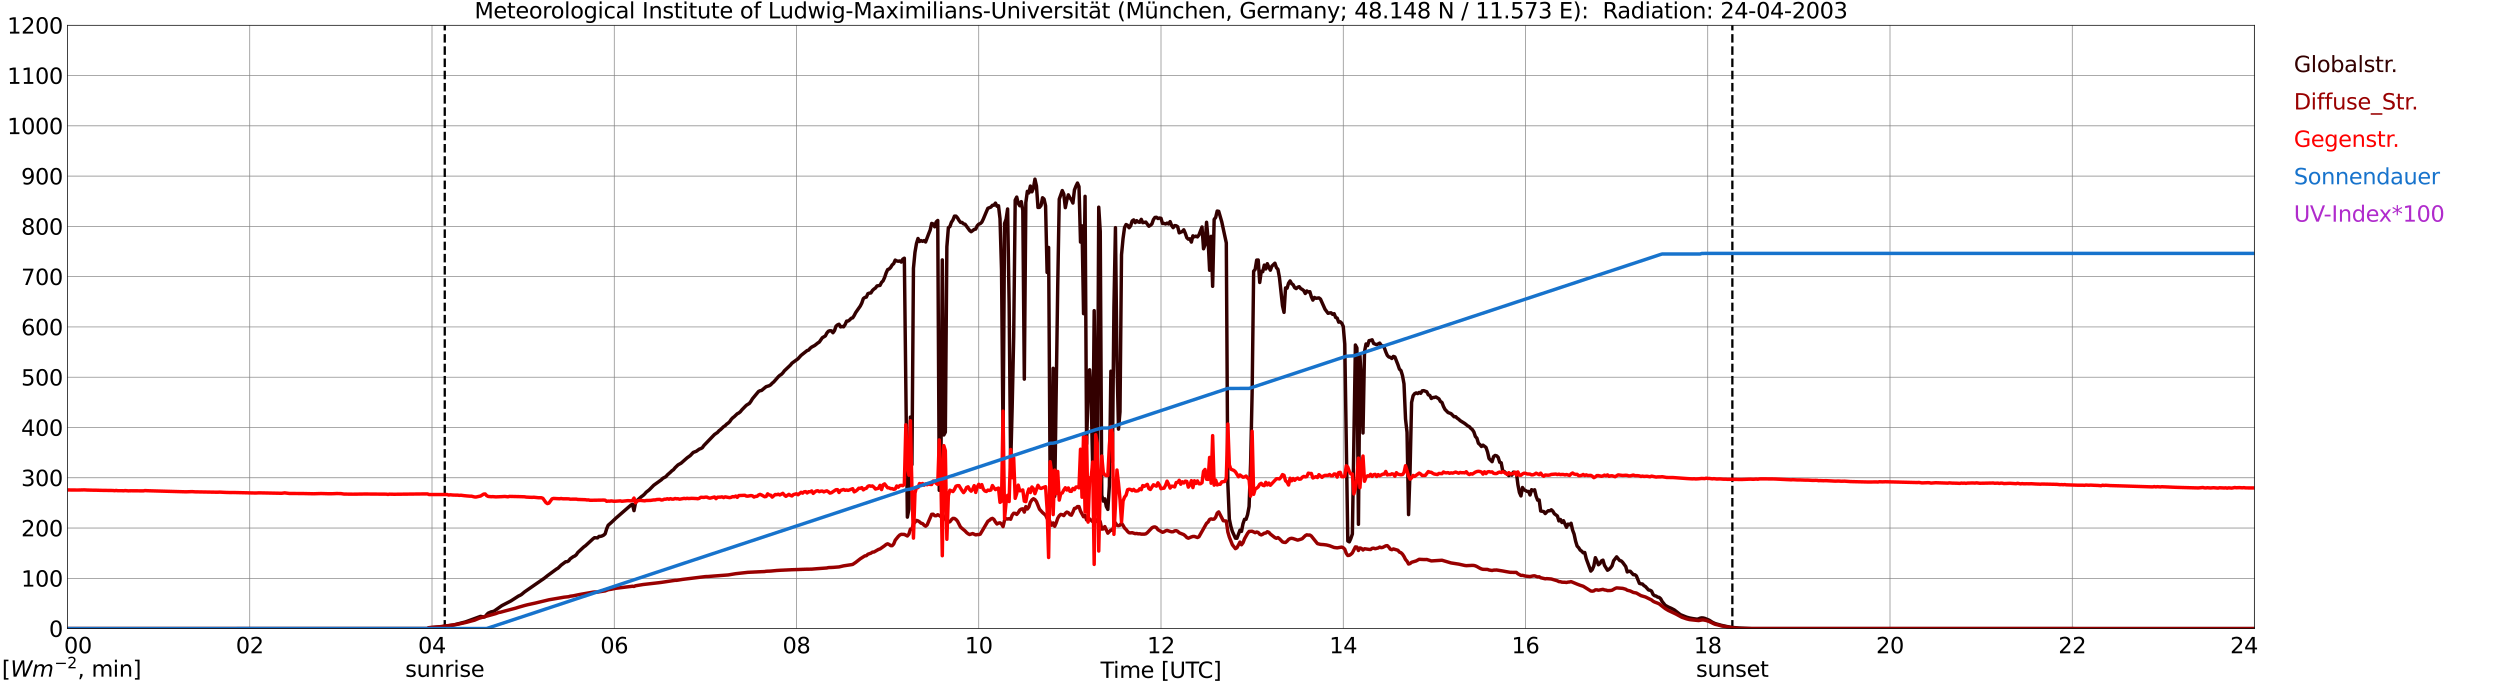 <?xml version="1.0" encoding="utf-8" standalone="no"?>
<!DOCTYPE svg PUBLIC "-//W3C//DTD SVG 1.1//EN"
  "http://www.w3.org/Graphics/SVG/1.1/DTD/svg11.dtd">
<svg xmlns:xlink="http://www.w3.org/1999/xlink" width="1085.4pt" height="296.64pt" viewBox="0 0 1085.4 296.64" xmlns="http://www.w3.org/2000/svg" version="1.1">
 <defs>
  <style type="text/css">*{stroke-linejoin: round; stroke-linecap: butt}</style>
 </defs>
 <g id="figure_1">
  <g id="patch_1">
   <path d="M 0 296.64 
L 1085.4 296.64 
L 1085.4 0 
L 0 0 
z
" style="fill: #ffffff"/>
  </g>
  <g id="axes_1">
   <g id="patch_2">
    <path d="M 29.306 272.909 
L 978.814 272.909 
L 978.814 10.976 
L 29.306 10.976 
z
" style="fill: #ffffff"/>
   </g>
   <g id="patch_3">
    <path d="M 978.814 272.909 
L 978.814 272.909 
L 978.814 10.976 
L 978.814 10.976 
z
" clip-path="url(#pd947c1c42f)" style="fill: #d3d3d3; opacity: 0.25; stroke: #d3d3d3; stroke-linejoin: miter"/>
   </g>
   <g id="matplotlib.axis_1">
    <g id="xtick_1">
     <g id="line2d_1">
      <path d="M 29.306 272.909 
L 29.306 10.976 
" clip-path="url(#pd947c1c42f)" style="fill: none; stroke: #808080; stroke-width: 0.3; stroke-linecap: square"/>
     </g>
     <g id="line2d_2"/>
     <g id="text_1">
      <!--    00 -->
      <g transform="translate(18.733 283.627) scale(0.095 -0.095)">
       <defs>
        <path id="DejaVuSans-20" transform="scale(0.016)"/>
        <path id="DejaVuSans-30" d="M 2034 4250 
Q 1547 4250 1301 3770 
Q 1056 3291 1056 2328 
Q 1056 1369 1301 889 
Q 1547 409 2034 409 
Q 2525 409 2770 889 
Q 3016 1369 3016 2328 
Q 3016 3291 2770 3770 
Q 2525 4250 2034 4250 
z
M 2034 4750 
Q 2819 4750 3233 4129 
Q 3647 3509 3647 2328 
Q 3647 1150 3233 529 
Q 2819 -91 2034 -91 
Q 1250 -91 836 529 
Q 422 1150 422 2328 
Q 422 3509 836 4129 
Q 1250 4750 2034 4750 
z
" transform="scale(0.016)"/>
       </defs>
       <use xlink:href="#DejaVuSans-20"/>
       <use xlink:href="#DejaVuSans-20" transform="translate(31.787 0)"/>
       <use xlink:href="#DejaVuSans-20" transform="translate(63.574 0)"/>
       <use xlink:href="#DejaVuSans-30" transform="translate(95.361 0)"/>
       <use xlink:href="#DejaVuSans-30" transform="translate(158.984 0)"/>
      </g>
     </g>
    </g>
    <g id="xtick_2">
     <g id="line2d_3">
      <path d="M 108.431 272.909 
L 108.431 10.976 
" clip-path="url(#pd947c1c42f)" style="fill: none; stroke: #808080; stroke-width: 0.3; stroke-linecap: square"/>
     </g>
     <g id="line2d_4"/>
     <g id="text_2">
      <!-- 02 -->
      <g transform="translate(102.387 283.627) scale(0.095 -0.095)">
       <defs>
        <path id="DejaVuSans-32" d="M 1228 531 
L 3431 531 
L 3431 0 
L 469 0 
L 469 531 
Q 828 903 1448 1529 
Q 2069 2156 2228 2338 
Q 2531 2678 2651 2914 
Q 2772 3150 2772 3378 
Q 2772 3750 2511 3984 
Q 2250 4219 1831 4219 
Q 1534 4219 1204 4116 
Q 875 4013 500 3803 
L 500 4441 
Q 881 4594 1212 4672 
Q 1544 4750 1819 4750 
Q 2544 4750 2975 4387 
Q 3406 4025 3406 3419 
Q 3406 3131 3298 2873 
Q 3191 2616 2906 2266 
Q 2828 2175 2409 1742 
Q 1991 1309 1228 531 
z
" transform="scale(0.016)"/>
       </defs>
       <use xlink:href="#DejaVuSans-30"/>
       <use xlink:href="#DejaVuSans-32" transform="translate(63.623 0)"/>
      </g>
     </g>
    </g>
    <g id="xtick_3">
     <g id="line2d_5">
      <path d="M 187.557 272.909 
L 187.557 10.976 
" clip-path="url(#pd947c1c42f)" style="fill: none; stroke: #808080; stroke-width: 0.3; stroke-linecap: square"/>
     </g>
     <g id="line2d_6"/>
     <g id="text_3">
      <!-- 04 -->
      <g transform="translate(181.513 283.627) scale(0.095 -0.095)">
       <defs>
        <path id="DejaVuSans-34" d="M 2419 4116 
L 825 1625 
L 2419 1625 
L 2419 4116 
z
M 2253 4666 
L 3047 4666 
L 3047 1625 
L 3713 1625 
L 3713 1100 
L 3047 1100 
L 3047 0 
L 2419 0 
L 2419 1100 
L 313 1100 
L 313 1709 
L 2253 4666 
z
" transform="scale(0.016)"/>
       </defs>
       <use xlink:href="#DejaVuSans-30"/>
       <use xlink:href="#DejaVuSans-34" transform="translate(63.623 0)"/>
      </g>
     </g>
    </g>
    <g id="xtick_4">
     <g id="line2d_7">
      <path d="M 266.683 272.909 
L 266.683 10.976 
" clip-path="url(#pd947c1c42f)" style="fill: none; stroke: #808080; stroke-width: 0.3; stroke-linecap: square"/>
     </g>
     <g id="line2d_8"/>
     <g id="text_4">
      <!-- 06 -->
      <g transform="translate(260.638 283.627) scale(0.095 -0.095)">
       <defs>
        <path id="DejaVuSans-36" d="M 2113 2584 
Q 1688 2584 1439 2293 
Q 1191 2003 1191 1497 
Q 1191 994 1439 701 
Q 1688 409 2113 409 
Q 2538 409 2786 701 
Q 3034 994 3034 1497 
Q 3034 2003 2786 2293 
Q 2538 2584 2113 2584 
z
M 3366 4563 
L 3366 3988 
Q 3128 4100 2886 4159 
Q 2644 4219 2406 4219 
Q 1781 4219 1451 3797 
Q 1122 3375 1075 2522 
Q 1259 2794 1537 2939 
Q 1816 3084 2150 3084 
Q 2853 3084 3261 2657 
Q 3669 2231 3669 1497 
Q 3669 778 3244 343 
Q 2819 -91 2113 -91 
Q 1303 -91 875 529 
Q 447 1150 447 2328 
Q 447 3434 972 4092 
Q 1497 4750 2381 4750 
Q 2619 4750 2861 4703 
Q 3103 4656 3366 4563 
z
" transform="scale(0.016)"/>
       </defs>
       <use xlink:href="#DejaVuSans-30"/>
       <use xlink:href="#DejaVuSans-36" transform="translate(63.623 0)"/>
      </g>
     </g>
    </g>
    <g id="xtick_5">
     <g id="line2d_9">
      <path d="M 345.808 272.909 
L 345.808 10.976 
" clip-path="url(#pd947c1c42f)" style="fill: none; stroke: #808080; stroke-width: 0.3; stroke-linecap: square"/>
     </g>
     <g id="line2d_10"/>
     <g id="text_5">
      <!-- 08 -->
      <g transform="translate(339.764 283.627) scale(0.095 -0.095)">
       <defs>
        <path id="DejaVuSans-38" d="M 2034 2216 
Q 1584 2216 1326 1975 
Q 1069 1734 1069 1313 
Q 1069 891 1326 650 
Q 1584 409 2034 409 
Q 2484 409 2743 651 
Q 3003 894 3003 1313 
Q 3003 1734 2745 1975 
Q 2488 2216 2034 2216 
z
M 1403 2484 
Q 997 2584 770 2862 
Q 544 3141 544 3541 
Q 544 4100 942 4425 
Q 1341 4750 2034 4750 
Q 2731 4750 3128 4425 
Q 3525 4100 3525 3541 
Q 3525 3141 3298 2862 
Q 3072 2584 2669 2484 
Q 3125 2378 3379 2068 
Q 3634 1759 3634 1313 
Q 3634 634 3220 271 
Q 2806 -91 2034 -91 
Q 1263 -91 848 271 
Q 434 634 434 1313 
Q 434 1759 690 2068 
Q 947 2378 1403 2484 
z
M 1172 3481 
Q 1172 3119 1398 2916 
Q 1625 2713 2034 2713 
Q 2441 2713 2670 2916 
Q 2900 3119 2900 3481 
Q 2900 3844 2670 4047 
Q 2441 4250 2034 4250 
Q 1625 4250 1398 4047 
Q 1172 3844 1172 3481 
z
" transform="scale(0.016)"/>
       </defs>
       <use xlink:href="#DejaVuSans-30"/>
       <use xlink:href="#DejaVuSans-38" transform="translate(63.623 0)"/>
      </g>
     </g>
    </g>
    <g id="xtick_6">
     <g id="line2d_11">
      <path d="M 424.934 272.909 
L 424.934 10.976 
" clip-path="url(#pd947c1c42f)" style="fill: none; stroke: #808080; stroke-width: 0.3; stroke-linecap: square"/>
     </g>
     <g id="line2d_12"/>
     <g id="text_6">
      <!-- 10 -->
      <g transform="translate(418.89 283.627) scale(0.095 -0.095)">
       <defs>
        <path id="DejaVuSans-31" d="M 794 531 
L 1825 531 
L 1825 4091 
L 703 3866 
L 703 4441 
L 1819 4666 
L 2450 4666 
L 2450 531 
L 3481 531 
L 3481 0 
L 794 0 
L 794 531 
z
" transform="scale(0.016)"/>
       </defs>
       <use xlink:href="#DejaVuSans-31"/>
       <use xlink:href="#DejaVuSans-30" transform="translate(63.623 0)"/>
      </g>
     </g>
    </g>
    <g id="xtick_7">
     <g id="line2d_13">
      <path d="M 504.06 272.909 
L 504.06 10.976 
" clip-path="url(#pd947c1c42f)" style="fill: none; stroke: #808080; stroke-width: 0.3; stroke-linecap: square"/>
     </g>
     <g id="line2d_14"/>
     <g id="text_7">
      <!-- 12 -->
      <g transform="translate(498.015 283.627) scale(0.095 -0.095)">
       <use xlink:href="#DejaVuSans-31"/>
       <use xlink:href="#DejaVuSans-32" transform="translate(63.623 0)"/>
      </g>
     </g>
    </g>
    <g id="xtick_8">
     <g id="line2d_15">
      <path d="M 583.185 272.909 
L 583.185 10.976 
" clip-path="url(#pd947c1c42f)" style="fill: none; stroke: #808080; stroke-width: 0.3; stroke-linecap: square"/>
     </g>
     <g id="line2d_16"/>
     <g id="text_8">
      <!-- 14 -->
      <g transform="translate(577.141 283.627) scale(0.095 -0.095)">
       <use xlink:href="#DejaVuSans-31"/>
       <use xlink:href="#DejaVuSans-34" transform="translate(63.623 0)"/>
      </g>
     </g>
    </g>
    <g id="xtick_9">
     <g id="line2d_17">
      <path d="M 662.311 272.909 
L 662.311 10.976 
" clip-path="url(#pd947c1c42f)" style="fill: none; stroke: #808080; stroke-width: 0.3; stroke-linecap: square"/>
     </g>
     <g id="line2d_18"/>
     <g id="text_9">
      <!-- 16 -->
      <g transform="translate(656.267 283.627) scale(0.095 -0.095)">
       <use xlink:href="#DejaVuSans-31"/>
       <use xlink:href="#DejaVuSans-36" transform="translate(63.623 0)"/>
      </g>
     </g>
    </g>
    <g id="xtick_10">
     <g id="line2d_19">
      <path d="M 741.437 272.909 
L 741.437 10.976 
" clip-path="url(#pd947c1c42f)" style="fill: none; stroke: #808080; stroke-width: 0.3; stroke-linecap: square"/>
     </g>
     <g id="line2d_20"/>
     <g id="text_10">
      <!-- 18 -->
      <g transform="translate(735.392 283.627) scale(0.095 -0.095)">
       <use xlink:href="#DejaVuSans-31"/>
       <use xlink:href="#DejaVuSans-38" transform="translate(63.623 0)"/>
      </g>
     </g>
    </g>
    <g id="xtick_11">
     <g id="line2d_21">
      <path d="M 820.562 272.909 
L 820.562 10.976 
" clip-path="url(#pd947c1c42f)" style="fill: none; stroke: #808080; stroke-width: 0.3; stroke-linecap: square"/>
     </g>
     <g id="line2d_22"/>
     <g id="text_11">
      <!-- 20 -->
      <g transform="translate(814.518 283.627) scale(0.095 -0.095)">
       <use xlink:href="#DejaVuSans-32"/>
       <use xlink:href="#DejaVuSans-30" transform="translate(63.623 0)"/>
      </g>
     </g>
    </g>
    <g id="xtick_12">
     <g id="line2d_23">
      <path d="M 899.688 272.909 
L 899.688 10.976 
" clip-path="url(#pd947c1c42f)" style="fill: none; stroke: #808080; stroke-width: 0.3; stroke-linecap: square"/>
     </g>
     <g id="line2d_24"/>
     <g id="text_12">
      <!-- 22 -->
      <g transform="translate(893.644 283.627) scale(0.095 -0.095)">
       <use xlink:href="#DejaVuSans-32"/>
       <use xlink:href="#DejaVuSans-32" transform="translate(63.623 0)"/>
      </g>
     </g>
    </g>
    <g id="xtick_13">
     <g id="line2d_25">
      <path d="M 978.814 272.909 
L 978.814 10.976 
" clip-path="url(#pd947c1c42f)" style="fill: none; stroke: #808080; stroke-width: 0.3; stroke-linecap: square"/>
     </g>
     <g id="line2d_26"/>
     <g id="text_13">
      <!-- 24    -->
      <g transform="translate(968.241 283.627) scale(0.095 -0.095)">
       <use xlink:href="#DejaVuSans-32"/>
       <use xlink:href="#DejaVuSans-34" transform="translate(63.623 0)"/>
       <use xlink:href="#DejaVuSans-20" transform="translate(127.246 0)"/>
       <use xlink:href="#DejaVuSans-20" transform="translate(159.033 0)"/>
       <use xlink:href="#DejaVuSans-20" transform="translate(190.82 0)"/>
      </g>
     </g>
    </g>
    <g id="text_14">
     <!-- Time [UTC] -->
     <g transform="translate(477.806 294.322) scale(0.095 -0.095)">
      <defs>
       <path id="DejaVuSans-54" d="M -19 4666 
L 3928 4666 
L 3928 4134 
L 2272 4134 
L 2272 0 
L 1638 0 
L 1638 4134 
L -19 4134 
L -19 4666 
z
" transform="scale(0.016)"/>
       <path id="DejaVuSans-69" d="M 603 3500 
L 1178 3500 
L 1178 0 
L 603 0 
L 603 3500 
z
M 603 4863 
L 1178 4863 
L 1178 4134 
L 603 4134 
L 603 4863 
z
" transform="scale(0.016)"/>
       <path id="DejaVuSans-6d" d="M 3328 2828 
Q 3544 3216 3844 3400 
Q 4144 3584 4550 3584 
Q 5097 3584 5394 3201 
Q 5691 2819 5691 2113 
L 5691 0 
L 5113 0 
L 5113 2094 
Q 5113 2597 4934 2840 
Q 4756 3084 4391 3084 
Q 3944 3084 3684 2787 
Q 3425 2491 3425 1978 
L 3425 0 
L 2847 0 
L 2847 2094 
Q 2847 2600 2669 2842 
Q 2491 3084 2119 3084 
Q 1678 3084 1418 2786 
Q 1159 2488 1159 1978 
L 1159 0 
L 581 0 
L 581 3500 
L 1159 3500 
L 1159 2956 
Q 1356 3278 1631 3431 
Q 1906 3584 2284 3584 
Q 2666 3584 2933 3390 
Q 3200 3197 3328 2828 
z
" transform="scale(0.016)"/>
       <path id="DejaVuSans-65" d="M 3597 1894 
L 3597 1613 
L 953 1613 
Q 991 1019 1311 708 
Q 1631 397 2203 397 
Q 2534 397 2845 478 
Q 3156 559 3463 722 
L 3463 178 
Q 3153 47 2828 -22 
Q 2503 -91 2169 -91 
Q 1331 -91 842 396 
Q 353 884 353 1716 
Q 353 2575 817 3079 
Q 1281 3584 2069 3584 
Q 2775 3584 3186 3129 
Q 3597 2675 3597 1894 
z
M 3022 2063 
Q 3016 2534 2758 2815 
Q 2500 3097 2075 3097 
Q 1594 3097 1305 2825 
Q 1016 2553 972 2059 
L 3022 2063 
z
" transform="scale(0.016)"/>
       <path id="DejaVuSans-5b" d="M 550 4863 
L 1875 4863 
L 1875 4416 
L 1125 4416 
L 1125 -397 
L 1875 -397 
L 1875 -844 
L 550 -844 
L 550 4863 
z
" transform="scale(0.016)"/>
       <path id="DejaVuSans-55" d="M 556 4666 
L 1191 4666 
L 1191 1831 
Q 1191 1081 1462 751 
Q 1734 422 2344 422 
Q 2950 422 3222 751 
Q 3494 1081 3494 1831 
L 3494 4666 
L 4128 4666 
L 4128 1753 
Q 4128 841 3676 375 
Q 3225 -91 2344 -91 
Q 1459 -91 1007 375 
Q 556 841 556 1753 
L 556 4666 
z
" transform="scale(0.016)"/>
       <path id="DejaVuSans-43" d="M 4122 4306 
L 4122 3641 
Q 3803 3938 3442 4084 
Q 3081 4231 2675 4231 
Q 1875 4231 1450 3742 
Q 1025 3253 1025 2328 
Q 1025 1406 1450 917 
Q 1875 428 2675 428 
Q 3081 428 3442 575 
Q 3803 722 4122 1019 
L 4122 359 
Q 3791 134 3420 21 
Q 3050 -91 2638 -91 
Q 1578 -91 968 557 
Q 359 1206 359 2328 
Q 359 3453 968 4101 
Q 1578 4750 2638 4750 
Q 3056 4750 3426 4639 
Q 3797 4528 4122 4306 
z
" transform="scale(0.016)"/>
       <path id="DejaVuSans-5d" d="M 1947 4863 
L 1947 -844 
L 622 -844 
L 622 -397 
L 1369 -397 
L 1369 4416 
L 622 4416 
L 622 4863 
L 1947 4863 
z
" transform="scale(0.016)"/>
      </defs>
      <use xlink:href="#DejaVuSans-54"/>
      <use xlink:href="#DejaVuSans-69" transform="translate(57.959 0)"/>
      <use xlink:href="#DejaVuSans-6d" transform="translate(85.742 0)"/>
      <use xlink:href="#DejaVuSans-65" transform="translate(183.154 0)"/>
      <use xlink:href="#DejaVuSans-20" transform="translate(244.678 0)"/>
      <use xlink:href="#DejaVuSans-5b" transform="translate(276.465 0)"/>
      <use xlink:href="#DejaVuSans-55" transform="translate(315.479 0)"/>
      <use xlink:href="#DejaVuSans-54" transform="translate(388.672 0)"/>
      <use xlink:href="#DejaVuSans-43" transform="translate(443.881 0)"/>
      <use xlink:href="#DejaVuSans-5d" transform="translate(513.705 0)"/>
     </g>
    </g>
   </g>
   <g id="matplotlib.axis_2">
    <g id="ytick_1">
     <g id="line2d_27">
      <path d="M 29.306 272.909 
L 978.814 272.909 
" clip-path="url(#pd947c1c42f)" style="fill: none; stroke: #808080; stroke-width: 0.3; stroke-linecap: square"/>
     </g>
     <g id="line2d_28"/>
     <g id="text_15">
      <!-- 0 -->
      <g transform="translate(21.261 276.518) scale(0.095 -0.095)">
       <use xlink:href="#DejaVuSans-30"/>
      </g>
     </g>
    </g>
    <g id="ytick_2">
     <g id="line2d_29">
      <path d="M 29.306 251.081 
L 978.814 251.081 
" clip-path="url(#pd947c1c42f)" style="fill: none; stroke: #808080; stroke-width: 0.3; stroke-linecap: square"/>
     </g>
     <g id="line2d_30"/>
     <g id="text_16">
      <!-- 100 -->
      <g transform="translate(9.173 254.69) scale(0.095 -0.095)">
       <use xlink:href="#DejaVuSans-31"/>
       <use xlink:href="#DejaVuSans-30" transform="translate(63.623 0)"/>
       <use xlink:href="#DejaVuSans-30" transform="translate(127.246 0)"/>
      </g>
     </g>
    </g>
    <g id="ytick_3">
     <g id="line2d_31">
      <path d="M 29.306 229.253 
L 978.814 229.253 
" clip-path="url(#pd947c1c42f)" style="fill: none; stroke: #808080; stroke-width: 0.3; stroke-linecap: square"/>
     </g>
     <g id="line2d_32"/>
     <g id="text_17">
      <!-- 200 -->
      <g transform="translate(9.173 232.863) scale(0.095 -0.095)">
       <use xlink:href="#DejaVuSans-32"/>
       <use xlink:href="#DejaVuSans-30" transform="translate(63.623 0)"/>
       <use xlink:href="#DejaVuSans-30" transform="translate(127.246 0)"/>
      </g>
     </g>
    </g>
    <g id="ytick_4">
     <g id="line2d_33">
      <path d="M 29.306 207.426 
L 978.814 207.426 
" clip-path="url(#pd947c1c42f)" style="fill: none; stroke: #808080; stroke-width: 0.3; stroke-linecap: square"/>
     </g>
     <g id="line2d_34"/>
     <g id="text_18">
      <!-- 300 -->
      <g transform="translate(9.173 211.035) scale(0.095 -0.095)">
       <defs>
        <path id="DejaVuSans-33" d="M 2597 2516 
Q 3050 2419 3304 2112 
Q 3559 1806 3559 1356 
Q 3559 666 3084 287 
Q 2609 -91 1734 -91 
Q 1441 -91 1130 -33 
Q 819 25 488 141 
L 488 750 
Q 750 597 1062 519 
Q 1375 441 1716 441 
Q 2309 441 2620 675 
Q 2931 909 2931 1356 
Q 2931 1769 2642 2001 
Q 2353 2234 1838 2234 
L 1294 2234 
L 1294 2753 
L 1863 2753 
Q 2328 2753 2575 2939 
Q 2822 3125 2822 3475 
Q 2822 3834 2567 4026 
Q 2313 4219 1838 4219 
Q 1578 4219 1281 4162 
Q 984 4106 628 3988 
L 628 4550 
Q 988 4650 1302 4700 
Q 1616 4750 1894 4750 
Q 2613 4750 3031 4423 
Q 3450 4097 3450 3541 
Q 3450 3153 3228 2886 
Q 3006 2619 2597 2516 
z
" transform="scale(0.016)"/>
       </defs>
       <use xlink:href="#DejaVuSans-33"/>
       <use xlink:href="#DejaVuSans-30" transform="translate(63.623 0)"/>
       <use xlink:href="#DejaVuSans-30" transform="translate(127.246 0)"/>
      </g>
     </g>
    </g>
    <g id="ytick_5">
     <g id="line2d_35">
      <path d="M 29.306 185.598 
L 978.814 185.598 
" clip-path="url(#pd947c1c42f)" style="fill: none; stroke: #808080; stroke-width: 0.3; stroke-linecap: square"/>
     </g>
     <g id="line2d_36"/>
     <g id="text_19">
      <!-- 400 -->
      <g transform="translate(9.173 189.207) scale(0.095 -0.095)">
       <use xlink:href="#DejaVuSans-34"/>
       <use xlink:href="#DejaVuSans-30" transform="translate(63.623 0)"/>
       <use xlink:href="#DejaVuSans-30" transform="translate(127.246 0)"/>
      </g>
     </g>
    </g>
    <g id="ytick_6">
     <g id="line2d_37">
      <path d="M 29.306 163.77 
L 978.814 163.77 
" clip-path="url(#pd947c1c42f)" style="fill: none; stroke: #808080; stroke-width: 0.3; stroke-linecap: square"/>
     </g>
     <g id="line2d_38"/>
     <g id="text_20">
      <!-- 500 -->
      <g transform="translate(9.173 167.379) scale(0.095 -0.095)">
       <defs>
        <path id="DejaVuSans-35" d="M 691 4666 
L 3169 4666 
L 3169 4134 
L 1269 4134 
L 1269 2991 
Q 1406 3038 1543 3061 
Q 1681 3084 1819 3084 
Q 2600 3084 3056 2656 
Q 3513 2228 3513 1497 
Q 3513 744 3044 326 
Q 2575 -91 1722 -91 
Q 1428 -91 1123 -41 
Q 819 9 494 109 
L 494 744 
Q 775 591 1075 516 
Q 1375 441 1709 441 
Q 2250 441 2565 725 
Q 2881 1009 2881 1497 
Q 2881 1984 2565 2268 
Q 2250 2553 1709 2553 
Q 1456 2553 1204 2497 
Q 953 2441 691 2322 
L 691 4666 
z
" transform="scale(0.016)"/>
       </defs>
       <use xlink:href="#DejaVuSans-35"/>
       <use xlink:href="#DejaVuSans-30" transform="translate(63.623 0)"/>
       <use xlink:href="#DejaVuSans-30" transform="translate(127.246 0)"/>
      </g>
     </g>
    </g>
    <g id="ytick_7">
     <g id="line2d_39">
      <path d="M 29.306 141.942 
L 978.814 141.942 
" clip-path="url(#pd947c1c42f)" style="fill: none; stroke: #808080; stroke-width: 0.3; stroke-linecap: square"/>
     </g>
     <g id="line2d_40"/>
     <g id="text_21">
      <!-- 600 -->
      <g transform="translate(9.173 145.551) scale(0.095 -0.095)">
       <use xlink:href="#DejaVuSans-36"/>
       <use xlink:href="#DejaVuSans-30" transform="translate(63.623 0)"/>
       <use xlink:href="#DejaVuSans-30" transform="translate(127.246 0)"/>
      </g>
     </g>
    </g>
    <g id="ytick_8">
     <g id="line2d_41">
      <path d="M 29.306 120.114 
L 978.814 120.114 
" clip-path="url(#pd947c1c42f)" style="fill: none; stroke: #808080; stroke-width: 0.3; stroke-linecap: square"/>
     </g>
     <g id="line2d_42"/>
     <g id="text_22">
      <!-- 700 -->
      <g transform="translate(9.173 123.724) scale(0.095 -0.095)">
       <defs>
        <path id="DejaVuSans-37" d="M 525 4666 
L 3525 4666 
L 3525 4397 
L 1831 0 
L 1172 0 
L 2766 4134 
L 525 4134 
L 525 4666 
z
" transform="scale(0.016)"/>
       </defs>
       <use xlink:href="#DejaVuSans-37"/>
       <use xlink:href="#DejaVuSans-30" transform="translate(63.623 0)"/>
       <use xlink:href="#DejaVuSans-30" transform="translate(127.246 0)"/>
      </g>
     </g>
    </g>
    <g id="ytick_9">
     <g id="line2d_43">
      <path d="M 29.306 98.287 
L 978.814 98.287 
" clip-path="url(#pd947c1c42f)" style="fill: none; stroke: #808080; stroke-width: 0.3; stroke-linecap: square"/>
     </g>
     <g id="line2d_44"/>
     <g id="text_23">
      <!-- 800 -->
      <g transform="translate(9.173 101.896) scale(0.095 -0.095)">
       <use xlink:href="#DejaVuSans-38"/>
       <use xlink:href="#DejaVuSans-30" transform="translate(63.623 0)"/>
       <use xlink:href="#DejaVuSans-30" transform="translate(127.246 0)"/>
      </g>
     </g>
    </g>
    <g id="ytick_10">
     <g id="line2d_45">
      <path d="M 29.306 76.459 
L 978.814 76.459 
" clip-path="url(#pd947c1c42f)" style="fill: none; stroke: #808080; stroke-width: 0.3; stroke-linecap: square"/>
     </g>
     <g id="line2d_46"/>
     <g id="text_24">
      <!-- 900 -->
      <g transform="translate(9.173 80.068) scale(0.095 -0.095)">
       <defs>
        <path id="DejaVuSans-39" d="M 703 97 
L 703 672 
Q 941 559 1184 500 
Q 1428 441 1663 441 
Q 2288 441 2617 861 
Q 2947 1281 2994 2138 
Q 2813 1869 2534 1725 
Q 2256 1581 1919 1581 
Q 1219 1581 811 2004 
Q 403 2428 403 3163 
Q 403 3881 828 4315 
Q 1253 4750 1959 4750 
Q 2769 4750 3195 4129 
Q 3622 3509 3622 2328 
Q 3622 1225 3098 567 
Q 2575 -91 1691 -91 
Q 1453 -91 1209 -44 
Q 966 3 703 97 
z
M 1959 2075 
Q 2384 2075 2632 2365 
Q 2881 2656 2881 3163 
Q 2881 3666 2632 3958 
Q 2384 4250 1959 4250 
Q 1534 4250 1286 3958 
Q 1038 3666 1038 3163 
Q 1038 2656 1286 2365 
Q 1534 2075 1959 2075 
z
" transform="scale(0.016)"/>
       </defs>
       <use xlink:href="#DejaVuSans-39"/>
       <use xlink:href="#DejaVuSans-30" transform="translate(63.623 0)"/>
       <use xlink:href="#DejaVuSans-30" transform="translate(127.246 0)"/>
      </g>
     </g>
    </g>
    <g id="ytick_11">
     <g id="line2d_47">
      <path d="M 29.306 54.631 
L 978.814 54.631 
" clip-path="url(#pd947c1c42f)" style="fill: none; stroke: #808080; stroke-width: 0.3; stroke-linecap: square"/>
     </g>
     <g id="line2d_48"/>
     <g id="text_25">
      <!-- 1000 -->
      <g transform="translate(3.128 58.24) scale(0.095 -0.095)">
       <use xlink:href="#DejaVuSans-31"/>
       <use xlink:href="#DejaVuSans-30" transform="translate(63.623 0)"/>
       <use xlink:href="#DejaVuSans-30" transform="translate(127.246 0)"/>
       <use xlink:href="#DejaVuSans-30" transform="translate(190.869 0)"/>
      </g>
     </g>
    </g>
    <g id="ytick_12">
     <g id="line2d_49">
      <path d="M 29.306 32.803 
L 978.814 32.803 
" clip-path="url(#pd947c1c42f)" style="fill: none; stroke: #808080; stroke-width: 0.3; stroke-linecap: square"/>
     </g>
     <g id="line2d_50"/>
     <g id="text_26">
      <!-- 1100 -->
      <g transform="translate(3.128 36.413) scale(0.095 -0.095)">
       <use xlink:href="#DejaVuSans-31"/>
       <use xlink:href="#DejaVuSans-31" transform="translate(63.623 0)"/>
       <use xlink:href="#DejaVuSans-30" transform="translate(127.246 0)"/>
       <use xlink:href="#DejaVuSans-30" transform="translate(190.869 0)"/>
      </g>
     </g>
    </g>
    <g id="ytick_13">
     <g id="line2d_51">
      <path d="M 29.306 10.976 
L 978.814 10.976 
" clip-path="url(#pd947c1c42f)" style="fill: none; stroke: #808080; stroke-width: 0.3; stroke-linecap: square"/>
     </g>
     <g id="line2d_52"/>
     <g id="text_27">
      <!-- 1200 -->
      <g transform="translate(3.128 14.585) scale(0.095 -0.095)">
       <use xlink:href="#DejaVuSans-31"/>
       <use xlink:href="#DejaVuSans-32" transform="translate(63.623 0)"/>
       <use xlink:href="#DejaVuSans-30" transform="translate(127.246 0)"/>
       <use xlink:href="#DejaVuSans-30" transform="translate(190.869 0)"/>
      </g>
     </g>
    </g>
   </g>
   <g id="line2d_53">
    <path d="M 193.096 272.909 
L 193.096 10.976 
" clip-path="url(#pd947c1c42f)" style="fill: none; stroke-dasharray: 3.7,1.6; stroke-dashoffset: 0; stroke: #000000"/>
   </g>
   <g id="line2d_54">
    <path d="M 752.119 272.909 
L 752.119 10.976 
" clip-path="url(#pd947c1c42f)" style="fill: none; stroke-dasharray: 3.7,1.6; stroke-dashoffset: 0; stroke: #000000"/>
   </g>
   <g id="line2d_55">
    <path d="M 29.306 272.909 
L 185.579 272.909 
L 186.238 272.557 
L 190.854 272.23 
L 192.832 271.944 
L 196.788 271.37 
L 202.063 270.019 
L 208.657 267.602 
L 209.976 267.888 
L 210.635 267.725 
L 211.295 266.865 
L 211.954 266.21 
L 213.273 265.636 
L 213.932 265.514 
L 214.592 265.269 
L 217.889 262.934 
L 221.845 260.886 
L 225.142 258.756 
L 225.801 258.47 
L 226.461 258.062 
L 227.779 256.955 
L 236.351 251.018 
L 237.67 249.953 
L 241.626 247.045 
L 242.286 246.676 
L 243.604 245.364 
L 245.583 243.891 
L 246.242 243.85 
L 246.901 243.481 
L 247.561 242.621 
L 248.88 241.68 
L 249.539 241.394 
L 250.198 240.861 
L 250.858 239.877 
L 253.495 237.421 
L 254.155 236.969 
L 257.451 233.94 
L 258.111 233.449 
L 259.43 233.529 
L 260.089 232.875 
L 260.748 232.875 
L 261.408 232.669 
L 262.067 232.342 
L 262.726 231.77 
L 263.386 229.598 
L 264.045 228.042 
L 265.364 226.896 
L 267.342 225.012 
L 273.936 219.278 
L 274.595 218.951 
L 275.255 221.694 
L 275.914 218.296 
L 276.573 217.313 
L 278.552 215.552 
L 279.211 215.1 
L 279.87 214.487 
L 280.53 213.71 
L 281.849 212.686 
L 283.827 210.678 
L 287.124 208.303 
L 287.783 207.648 
L 289.102 206.952 
L 289.761 206.173 
L 291.08 205.027 
L 291.739 204.372 
L 292.399 203.922 
L 293.058 203.101 
L 294.377 201.833 
L 295.696 201.095 
L 298.333 198.762 
L 299.652 197.819 
L 300.971 196.427 
L 302.289 195.935 
L 303.608 194.992 
L 304.267 194.748 
L 304.927 194.379 
L 305.586 193.438 
L 310.202 188.645 
L 311.521 187.746 
L 312.18 187.008 
L 312.839 186.517 
L 314.158 185.246 
L 314.818 184.838 
L 315.477 184.142 
L 316.136 183.69 
L 316.796 183.077 
L 317.455 182.094 
L 318.114 181.398 
L 318.774 180.905 
L 320.093 179.637 
L 320.752 179.309 
L 321.411 178.777 
L 322.071 177.958 
L 323.39 176.605 
L 324.049 175.95 
L 325.368 175.131 
L 326.027 174.23 
L 326.686 173.125 
L 329.324 169.971 
L 329.983 169.644 
L 330.643 169.522 
L 331.961 168.415 
L 332.621 167.882 
L 333.94 167.474 
L 334.599 167.064 
L 335.258 166.368 
L 335.918 165.835 
L 337.896 163.582 
L 338.555 162.969 
L 339.215 162.559 
L 339.874 161.904 
L 340.533 161.002 
L 343.171 158.505 
L 343.83 157.687 
L 346.468 155.761 
L 347.787 154.286 
L 350.424 152.197 
L 351.083 151.994 
L 351.743 151.215 
L 352.402 150.682 
L 353.721 149.986 
L 355.04 148.923 
L 355.699 148.512 
L 357.018 146.629 
L 358.337 145.849 
L 358.996 144.581 
L 359.655 143.802 
L 360.315 143.599 
L 360.974 143.638 
L 361.634 144.459 
L 362.293 143.557 
L 362.952 141.632 
L 363.612 141.058 
L 364.271 140.772 
L 364.93 141.918 
L 365.59 141.755 
L 366.249 141.879 
L 366.909 140.895 
L 367.568 139.421 
L 368.227 139.38 
L 368.887 138.889 
L 369.546 138.192 
L 370.206 137.987 
L 370.865 136.963 
L 371.524 135.695 
L 373.502 132.868 
L 374.162 131.559 
L 374.821 129.634 
L 375.481 129.142 
L 376.14 128.979 
L 376.799 127.503 
L 377.459 127.259 
L 378.118 127.176 
L 378.777 126.111 
L 379.437 125.497 
L 380.096 125.045 
L 380.756 124.146 
L 382.074 123.899 
L 382.734 122.59 
L 383.393 121.935 
L 384.053 120.501 
L 384.712 118.534 
L 385.371 117.061 
L 386.031 116.775 
L 386.69 116.118 
L 387.349 115.013 
L 388.009 114.439 
L 388.668 112.924 
L 389.328 113.293 
L 389.987 113.416 
L 390.646 113.293 
L 391.306 113.784 
L 391.965 112.514 
L 392.624 112.106 
L 393.943 224.521 
L 394.603 221.081 
L 395.262 181.071 
L 395.921 201.709 
L 396.581 116.487 
L 397.24 109.567 
L 397.899 105.717 
L 398.559 103.547 
L 399.218 104.857 
L 399.878 104.447 
L 400.537 104.774 
L 401.196 104.447 
L 401.856 105.062 
L 403.175 101.539 
L 403.834 99.902 
L 404.493 96.995 
L 405.153 97.239 
L 405.812 98.468 
L 406.471 96.338 
L 407.131 95.724 
L 407.79 212.889 
L 408.45 211.785 
L 409.109 112.841 
L 409.768 188.85 
L 410.428 187.621 
L 411.087 107.151 
L 411.746 98.837 
L 412.406 98.387 
L 413.065 96.503 
L 413.725 95.519 
L 414.384 93.84 
L 415.043 93.84 
L 415.703 94.578 
L 416.362 95.683 
L 417.022 96.543 
L 417.681 96.584 
L 418.34 97.198 
L 419 97.363 
L 420.978 100.066 
L 421.637 100.598 
L 422.956 99.614 
L 423.615 99.45 
L 424.275 98.018 
L 424.934 97.322 
L 425.593 97.075 
L 426.253 96.462 
L 426.912 95.111 
L 428.231 91.957 
L 428.89 90.442 
L 430.209 89.909 
L 430.869 89.13 
L 431.528 89.091 
L 432.187 88.189 
L 432.847 89.54 
L 433.506 89.335 
L 434.165 94.986 
L 434.825 117.43 
L 435.484 190.775 
L 436.144 96.995 
L 436.803 95.192 
L 437.462 90.728 
L 438.122 131.722 
L 438.781 202.53 
L 439.44 177.015 
L 440.1 146.301 
L 440.759 86.88 
L 441.419 85.568 
L 442.078 88.311 
L 442.737 89.335 
L 443.397 87.534 
L 444.056 91.302 
L 444.716 164.606 
L 445.375 87.943 
L 446.034 83.071 
L 446.694 83.767 
L 447.353 80.776 
L 448.012 83.276 
L 448.672 81.678 
L 449.331 77.786 
L 449.991 80.776 
L 450.65 90.073 
L 451.309 90.031 
L 451.969 89.213 
L 452.628 85.854 
L 453.287 86.428 
L 453.947 89.377 
L 454.606 118.29 
L 455.266 107.437 
L 455.925 210.925 
L 456.584 215.796 
L 457.244 159.898 
L 457.903 215.511 
L 459.222 124.022 
L 459.881 86.469 
L 461.2 82.743 
L 461.859 84.258 
L 462.519 90.154 
L 463.178 86.88 
L 463.838 84.585 
L 464.497 85.854 
L 465.156 86.755 
L 465.816 88.148 
L 466.475 82.497 
L 467.134 80.818 
L 467.794 79.467 
L 468.453 81.023 
L 469.113 105.104 
L 469.772 98.058 
L 470.431 136.186 
L 471.091 85.24 
L 471.75 192.742 
L 472.409 170.054 
L 473.069 160.553 
L 473.728 171.938 
L 474.388 202.61 
L 475.047 134.874 
L 475.706 180.538 
L 476.366 213.546 
L 477.025 89.951 
L 477.685 100.474 
L 478.344 215.061 
L 479.003 217.558 
L 479.663 216.576 
L 480.322 219.894 
L 480.981 221.162 
L 481.641 210.966 
L 482.3 161.166 
L 482.96 200.235 
L 483.619 133.401 
L 484.278 98.837 
L 484.938 156.702 
L 485.597 186.312 
L 486.256 178.777 
L 486.916 110.63 
L 487.575 103.587 
L 488.235 98.795 
L 488.894 97.486 
L 489.553 97.813 
L 490.213 98.878 
L 490.872 98.058 
L 491.532 95.929 
L 492.191 95.477 
L 492.85 96.667 
L 493.51 95.807 
L 494.169 96.379 
L 494.828 96.503 
L 495.488 95.233 
L 496.147 96.667 
L 497.466 96.42 
L 498.785 98.223 
L 499.444 97.813 
L 500.103 97.239 
L 500.763 95.355 
L 501.422 94.414 
L 502.082 94.332 
L 502.741 94.864 
L 503.4 94.659 
L 504.06 94.783 
L 504.719 97.034 
L 505.379 96.995 
L 506.038 97.239 
L 506.697 96.87 
L 507.357 97.239 
L 508.016 96.215 
L 508.675 97.894 
L 509.335 98.837 
L 509.994 97.935 
L 510.654 98.018 
L 511.313 98.468 
L 511.972 101.089 
L 513.291 100.515 
L 513.95 99.778 
L 514.61 101.295 
L 515.269 103.218 
L 515.929 103.833 
L 516.588 103.669 
L 517.247 105.104 
L 517.907 102.399 
L 518.566 102.809 
L 519.226 102.523 
L 519.885 102.851 
L 520.544 101.991 
L 521.863 98.551 
L 522.522 108.011 
L 523.182 106.291 
L 523.841 96.503 
L 524.501 104.038 
L 525.16 117.347 
L 525.819 102.604 
L 526.479 124.31 
L 527.138 95.233 
L 527.797 94.414 
L 528.457 91.629 
L 529.116 91.751 
L 530.435 96.298 
L 532.413 105.47 
L 533.073 209.696 
L 533.732 225.381 
L 534.391 228.533 
L 535.051 230.744 
L 536.369 233.654 
L 537.029 233.693 
L 538.348 230.172 
L 539.007 230.705 
L 539.666 227.346 
L 540.326 225.462 
L 540.985 225.462 
L 541.644 223.456 
L 542.304 219.894 
L 542.963 201.137 
L 543.623 170.462 
L 544.282 117.757 
L 544.941 116.978 
L 545.601 112.924 
L 546.26 112.883 
L 546.919 122.631 
L 547.579 117.799 
L 548.238 117.962 
L 548.898 115.094 
L 549.557 116.775 
L 550.216 114.481 
L 550.876 116.037 
L 551.535 117.305 
L 552.195 115.546 
L 553.513 114.276 
L 554.173 116.201 
L 554.832 116.939 
L 555.491 120.542 
L 556.81 132.746 
L 557.47 135.612 
L 558.129 125.006 
L 558.788 125.128 
L 559.448 122.959 
L 560.107 121.974 
L 560.766 123.162 
L 561.426 123.613 
L 562.085 124.882 
L 562.745 125.292 
L 563.404 124.718 
L 564.063 124.473 
L 564.723 125.292 
L 565.382 125.661 
L 566.042 126.194 
L 566.701 127.422 
L 567.36 126.316 
L 568.02 126.765 
L 568.679 126.643 
L 569.338 128.854 
L 569.998 130.288 
L 570.657 129.142 
L 571.317 129.509 
L 572.635 129.345 
L 573.295 129.839 
L 575.273 134.261 
L 576.592 136.023 
L 577.251 135.859 
L 577.91 135.817 
L 578.57 136.472 
L 579.229 136.186 
L 579.889 137.823 
L 580.548 138.109 
L 581.207 139.871 
L 581.867 139.707 
L 582.526 140.323 
L 583.185 141.713 
L 583.845 149.414 
L 585.164 234.88 
L 585.823 235.249 
L 586.482 233.776 
L 587.142 231.851 
L 588.46 149.783 
L 589.12 151.051 
L 589.779 227.634 
L 590.439 154.491 
L 591.098 166.45 
L 591.757 187.99 
L 592.417 152.69 
L 593.076 149.331 
L 593.736 150.069 
L 594.395 147.899 
L 595.054 147.775 
L 595.714 147.53 
L 596.373 149.126 
L 597.692 149.658 
L 599.011 148.962 
L 599.67 149.986 
L 600.329 150.11 
L 600.989 150.887 
L 601.648 152.771 
L 602.307 154.286 
L 602.967 154.982 
L 603.626 155.146 
L 604.286 155.637 
L 604.945 154.738 
L 605.604 154.982 
L 606.923 158.341 
L 607.582 160.267 
L 608.242 160.88 
L 608.901 163.05 
L 609.561 166.653 
L 610.22 181.889 
L 610.879 187.704 
L 611.539 223.414 
L 612.198 204.044 
L 612.858 174.721 
L 613.517 171.814 
L 614.176 170.914 
L 614.836 170.587 
L 615.495 170.873 
L 616.154 170.382 
L 616.814 170.751 
L 617.473 169.685 
L 618.133 169.602 
L 619.451 170.094 
L 620.111 171.405 
L 620.77 171.691 
L 621.429 173.001 
L 622.089 172.593 
L 622.748 172.551 
L 623.408 172.346 
L 624.726 173.165 
L 625.386 174.313 
L 626.045 174.721 
L 626.705 176.482 
L 627.364 177.753 
L 628.683 179.104 
L 630.001 179.595 
L 631.32 180.946 
L 631.98 180.905 
L 632.639 181.562 
L 633.298 182.011 
L 633.958 182.625 
L 635.936 183.854 
L 637.255 184.919 
L 637.914 185.246 
L 638.573 185.984 
L 639.233 186.517 
L 639.892 187.54 
L 640.552 189.505 
L 641.211 190.243 
L 641.87 192.454 
L 642.53 193.028 
L 643.189 193.846 
L 643.848 193.272 
L 645.167 194.257 
L 645.827 196.221 
L 646.486 199.089 
L 647.805 200.441 
L 648.464 198.229 
L 649.123 197.738 
L 649.783 197.902 
L 650.442 198.557 
L 651.102 200.685 
L 651.761 200.932 
L 652.42 204.453 
L 653.08 204.699 
L 653.739 205.396 
L 654.399 205.764 
L 655.058 206.502 
L 655.717 205.887 
L 656.377 206.297 
L 657.036 204.985 
L 657.695 205.273 
L 658.355 205.149 
L 659.014 210.433 
L 659.674 213.832 
L 660.333 215.305 
L 660.992 211.662 
L 661.652 212.603 
L 662.97 213.341 
L 663.63 213.382 
L 664.289 214.897 
L 664.949 212.603 
L 665.608 213.013 
L 666.267 212.645 
L 666.927 215.469 
L 667.586 217.15 
L 668.246 217.067 
L 668.905 221.858 
L 670.224 222.105 
L 670.883 222.965 
L 671.542 222.268 
L 672.202 221.736 
L 672.861 221.777 
L 673.521 221.325 
L 674.18 221.941 
L 674.839 223.045 
L 676.158 224.03 
L 676.817 226.158 
L 677.477 225.545 
L 678.136 226.854 
L 678.796 226.077 
L 680.114 228.943 
L 680.774 227.551 
L 681.433 227.837 
L 682.092 227.182 
L 682.752 230.131 
L 683.411 231.892 
L 684.071 234.963 
L 684.73 237.094 
L 685.389 237.788 
L 686.049 238.814 
L 686.708 239.305 
L 687.368 240.001 
L 688.027 239.877 
L 688.686 242.581 
L 690.664 247.944 
L 691.324 247.248 
L 691.983 245.652 
L 692.643 242.129 
L 693.302 243.481 
L 693.961 245.201 
L 694.621 244.668 
L 695.28 243.522 
L 695.939 243.195 
L 696.599 245.447 
L 697.918 247.578 
L 698.577 247.167 
L 699.236 246.554 
L 699.896 245.652 
L 700.555 243.481 
L 701.874 241.761 
L 703.193 243.358 
L 703.852 243.522 
L 704.511 244.177 
L 705.83 245.98 
L 706.49 248.313 
L 707.149 248.027 
L 707.808 248.027 
L 709.127 249.501 
L 709.786 249.501 
L 710.446 250.033 
L 711.765 253.268 
L 712.424 253.473 
L 713.083 253.556 
L 713.743 254.253 
L 714.402 254.661 
L 715.721 256.136 
L 716.38 256.259 
L 717.04 256.627 
L 717.699 258.101 
L 718.358 258.633 
L 719.018 258.797 
L 719.677 259.249 
L 720.337 259.371 
L 720.996 259.945 
L 721.655 261.172 
L 722.974 262.811 
L 724.293 263.549 
L 725.612 264.121 
L 726.93 264.817 
L 729.568 266.865 
L 732.205 267.93 
L 733.524 268.299 
L 734.843 268.545 
L 736.821 268.831 
L 737.48 268.668 
L 738.14 268.382 
L 738.799 268.257 
L 739.459 268.299 
L 740.118 268.462 
L 742.096 269.281 
L 743.415 270.141 
L 744.734 270.757 
L 747.371 271.492 
L 750.009 272.066 
L 751.327 272.313 
L 754.624 272.64 
L 760.559 272.909 
L 978.154 272.909 
L 978.154 272.909 
" clip-path="url(#pd947c1c42f)" style="fill: none; stroke: #330000; stroke-width: 1.5; stroke-linecap: square"/>
   </g>
   <g id="line2d_56">
    <path d="M 29.306 272.909 
L 185.579 272.909 
L 186.238 272.494 
L 190.854 272.116 
L 192.173 271.948 
L 198.107 271.149 
L 200.085 270.73 
L 202.723 270.143 
L 204.701 269.598 
L 206.02 269.261 
L 207.998 268.421 
L 210.635 267.666 
L 211.954 267.33 
L 215.251 266.406 
L 216.57 265.904 
L 217.229 265.819 
L 219.207 265.273 
L 223.823 264.055 
L 225.142 263.636 
L 227.779 262.881 
L 229.098 262.545 
L 232.395 261.831 
L 238.329 260.404 
L 244.923 259.271 
L 246.901 259.061 
L 247.561 258.852 
L 248.88 258.684 
L 250.858 258.265 
L 252.176 258.011 
L 257.451 257.088 
L 258.111 257.005 
L 259.43 257.047 
L 262.726 256.542 
L 264.045 256.038 
L 265.364 255.829 
L 267.342 255.409 
L 274.595 254.528 
L 275.255 254.611 
L 275.914 254.318 
L 279.211 253.772 
L 285.805 253.017 
L 287.124 252.849 
L 291.08 252.262 
L 293.058 251.967 
L 293.717 251.967 
L 296.355 251.548 
L 306.246 250.33 
L 307.564 250.289 
L 309.543 250.121 
L 316.136 249.616 
L 319.433 249.071 
L 324.708 248.484 
L 329.983 248.23 
L 331.961 248.147 
L 332.621 248.021 
L 334.599 247.938 
L 337.236 247.685 
L 338.555 247.602 
L 343.83 247.351 
L 346.468 247.266 
L 349.765 247.139 
L 352.402 247.097 
L 354.38 246.929 
L 358.996 246.593 
L 359.655 246.425 
L 361.634 246.342 
L 364.271 246.133 
L 366.249 245.67 
L 369.546 245.168 
L 370.206 245.041 
L 371.524 244.159 
L 373.502 242.605 
L 375.481 241.348 
L 376.14 241.263 
L 376.799 240.634 
L 378.118 240.172 
L 378.777 239.711 
L 379.437 239.667 
L 381.415 238.534 
L 382.074 238.325 
L 384.053 236.939 
L 384.712 236.393 
L 385.371 236.101 
L 386.031 236.393 
L 386.69 236.897 
L 387.349 236.897 
L 388.009 236.184 
L 388.668 234.547 
L 389.987 232.909 
L 390.646 232.281 
L 391.306 231.986 
L 392.624 232.028 
L 393.943 232.7 
L 394.603 231.903 
L 395.262 229.72 
L 395.921 229.803 
L 396.581 227.326 
L 397.24 226.739 
L 397.899 225.942 
L 398.559 226.152 
L 399.218 226.571 
L 399.878 227.16 
L 400.537 227.326 
L 401.196 227.998 
L 401.856 228.461 
L 402.515 227.915 
L 404.493 223.296 
L 405.153 223.255 
L 405.812 223.886 
L 406.471 223.927 
L 407.131 223.465 
L 407.79 223.801 
L 408.45 224.263 
L 409.109 223.045 
L 409.768 224.556 
L 411.087 226.278 
L 411.746 226.697 
L 412.406 226.529 
L 413.065 225.647 
L 413.725 225.06 
L 414.384 225.102 
L 415.043 225.523 
L 415.703 226.278 
L 417.022 228.839 
L 419 230.517 
L 419.659 231.231 
L 420.318 231.735 
L 420.978 232.071 
L 422.297 231.65 
L 423.615 232.237 
L 424.275 232.071 
L 424.934 232.113 
L 425.593 231.903 
L 428.89 226.32 
L 429.55 225.901 
L 430.209 225.311 
L 430.869 225.06 
L 431.528 225.523 
L 432.187 226.656 
L 432.847 227.494 
L 433.506 227.116 
L 434.165 226.992 
L 434.825 227.494 
L 435.484 228.629 
L 436.144 225.774 
L 436.803 225.187 
L 437.462 225.355 
L 438.122 225.187 
L 438.781 225.438 
L 439.44 223.674 
L 440.1 222.836 
L 440.759 222.877 
L 441.419 223.34 
L 442.078 222.541 
L 442.737 221.45 
L 443.397 221.031 
L 444.056 220.904 
L 444.716 222.332 
L 445.375 219.939 
L 446.034 220.989 
L 446.694 220.107 
L 447.353 218.093 
L 448.012 217.043 
L 448.672 216.539 
L 449.331 216.916 
L 449.991 217.798 
L 451.309 221.072 
L 452.628 222.541 
L 453.947 223.674 
L 454.606 225.06 
L 455.266 224.892 
L 455.925 226.697 
L 456.584 228.04 
L 457.244 227.033 
L 457.903 228.502 
L 458.563 226.992 
L 459.222 225.019 
L 459.881 223.927 
L 460.541 223.34 
L 461.2 223.465 
L 461.859 223.842 
L 462.519 222.877 
L 463.178 222.332 
L 463.838 222.583 
L 464.497 223.423 
L 465.156 223.674 
L 465.816 222.332 
L 466.475 220.736 
L 467.134 220.612 
L 467.794 219.939 
L 468.453 219.939 
L 469.113 221.913 
L 470.431 224.346 
L 471.091 223.718 
L 471.75 225.732 
L 472.409 225.942 
L 473.069 225.311 
L 474.388 226.446 
L 475.047 225.647 
L 475.706 225.564 
L 476.366 226.446 
L 477.025 225.438 
L 477.685 226.529 
L 478.344 229.72 
L 479.003 229.635 
L 479.663 228.629 
L 480.981 231.482 
L 482.3 230.098 
L 482.96 230.222 
L 483.619 228.376 
L 484.278 227.033 
L 484.938 228.04 
L 485.597 228.251 
L 486.256 227.998 
L 486.916 227.116 
L 487.575 228.083 
L 488.235 229.258 
L 488.894 229.888 
L 489.553 230.727 
L 490.213 231.314 
L 490.872 231.357 
L 491.532 231.272 
L 492.85 231.691 
L 493.51 231.608 
L 494.169 231.777 
L 494.828 231.735 
L 495.488 231.903 
L 496.807 231.903 
L 497.466 231.777 
L 498.125 231.272 
L 500.103 229.175 
L 500.763 228.839 
L 501.422 228.753 
L 502.082 229.09 
L 502.741 229.971 
L 504.719 231.104 
L 505.379 230.895 
L 506.038 230.476 
L 506.697 230.266 
L 508.016 230.727 
L 508.675 230.895 
L 509.335 230.853 
L 509.994 230.476 
L 510.654 230.391 
L 511.313 230.685 
L 511.972 231.314 
L 513.95 232.113 
L 514.61 232.658 
L 515.269 233.372 
L 515.929 233.665 
L 517.247 233.119 
L 517.907 232.909 
L 518.566 232.909 
L 519.885 233.372 
L 520.544 233.036 
L 523.841 227.201 
L 524.501 226.656 
L 525.16 225.523 
L 525.819 225.27 
L 526.479 225.438 
L 527.138 225.355 
L 527.797 224.556 
L 528.457 222.794 
L 529.116 222.249 
L 531.094 226.069 
L 532.413 226.235 
L 533.073 230.936 
L 533.732 233.204 
L 535.051 236.52 
L 536.369 238.198 
L 537.029 237.821 
L 538.348 235.345 
L 539.007 236.52 
L 539.666 235.638 
L 540.326 233.918 
L 541.644 231.567 
L 542.304 230.727 
L 543.623 230.644 
L 544.941 231.272 
L 545.601 230.98 
L 546.26 231.189 
L 546.919 231.945 
L 547.579 232.237 
L 548.238 231.945 
L 548.898 231.482 
L 549.557 231.44 
L 550.216 230.853 
L 550.876 231.104 
L 551.535 231.86 
L 553.513 233.414 
L 554.173 233.708 
L 554.832 233.414 
L 555.491 233.918 
L 556.81 235.26 
L 557.47 235.47 
L 558.129 235.511 
L 558.788 234.966 
L 559.448 234.21 
L 560.107 233.833 
L 560.766 233.708 
L 561.426 233.833 
L 563.404 234.505 
L 564.723 234.127 
L 565.382 233.874 
L 566.701 232.573 
L 567.36 232.196 
L 568.02 232.322 
L 568.679 232.281 
L 569.338 232.741 
L 571.976 236.016 
L 573.295 236.352 
L 574.613 236.437 
L 575.932 236.603 
L 577.251 236.939 
L 579.229 237.694 
L 580.548 237.862 
L 582.526 237.528 
L 583.185 237.821 
L 583.845 238.451 
L 584.504 240.257 
L 585.164 241.18 
L 585.823 241.095 
L 586.482 240.676 
L 587.142 240.045 
L 588.46 237.443 
L 589.12 237.528 
L 589.779 238.997 
L 590.439 237.906 
L 591.098 238.115 
L 591.757 238.785 
L 592.417 238.24 
L 594.395 238.534 
L 595.054 238.576 
L 595.714 238.074 
L 596.373 237.989 
L 597.032 238.24 
L 598.351 237.906 
L 599.011 237.528 
L 599.67 237.779 
L 600.329 237.653 
L 601.648 236.982 
L 602.307 236.897 
L 602.967 237.528 
L 603.626 238.451 
L 604.286 238.661 
L 604.945 238.325 
L 606.923 238.912 
L 607.582 239.711 
L 608.242 239.962 
L 608.901 240.591 
L 609.561 241.599 
L 610.22 242.9 
L 610.879 243.655 
L 611.539 244.873 
L 612.198 244.664 
L 612.858 244.118 
L 614.836 243.531 
L 616.154 242.817 
L 617.473 242.9 
L 618.792 242.941 
L 619.451 242.9 
L 620.77 243.319 
L 621.429 243.531 
L 622.748 243.446 
L 626.045 243.236 
L 630.001 244.41 
L 633.298 244.915 
L 635.936 245.502 
L 636.595 245.587 
L 639.233 245.46 
L 639.892 245.502 
L 640.552 245.67 
L 641.211 245.965 
L 642.53 246.72 
L 643.189 247.015 
L 643.848 247.183 
L 645.827 247.224 
L 646.486 247.475 
L 647.805 247.685 
L 648.464 247.517 
L 649.783 247.475 
L 652.42 247.896 
L 653.739 248.147 
L 655.717 248.484 
L 658.355 248.525 
L 659.014 249.112 
L 660.333 249.826 
L 660.992 249.784 
L 662.311 250.121 
L 664.289 250.33 
L 665.608 250.035 
L 666.267 249.994 
L 667.586 250.498 
L 668.246 250.413 
L 668.905 250.834 
L 670.883 251.295 
L 671.542 251.212 
L 673.521 251.38 
L 675.499 251.967 
L 676.158 252.177 
L 676.817 252.513 
L 677.477 252.554 
L 678.136 252.764 
L 679.455 252.808 
L 680.114 252.891 
L 680.774 252.722 
L 681.433 252.681 
L 682.092 252.513 
L 684.73 253.604 
L 686.049 254.109 
L 687.368 254.528 
L 690.664 256.584 
L 691.324 256.669 
L 691.983 256.542 
L 692.643 256.082 
L 693.302 256.082 
L 693.961 256.248 
L 695.939 255.87 
L 696.599 256.123 
L 697.258 256.206 
L 697.918 256.416 
L 699.236 256.374 
L 699.896 256.248 
L 701.215 255.492 
L 701.874 255.241 
L 704.511 255.451 
L 705.83 255.829 
L 706.49 256.248 
L 707.808 256.584 
L 709.127 257.215 
L 710.446 257.466 
L 712.424 258.599 
L 714.402 259.188 
L 717.04 260.489 
L 717.699 261.034 
L 718.358 261.371 
L 719.677 261.873 
L 720.337 262.167 
L 721.655 263.217 
L 722.974 264.224 
L 724.293 265.022 
L 727.59 266.574 
L 730.227 268.002 
L 732.205 268.674 
L 733.524 269.01 
L 737.48 269.429 
L 738.799 269.178 
L 739.459 269.135 
L 740.777 269.388 
L 742.096 269.849 
L 744.074 270.816 
L 744.734 271.067 
L 746.052 271.361 
L 747.371 271.739 
L 751.987 272.536 
L 755.284 272.872 
L 978.154 272.909 
L 978.154 272.909 
" clip-path="url(#pd947c1c42f)" style="fill: none; stroke: #990000; stroke-width: 1.5; stroke-linecap: square"/>
   </g>
   <g id="line2d_57">
    <path d="M 29.306 212.703 
L 31.284 212.741 
L 33.921 212.756 
L 36.559 212.684 
L 37.878 212.756 
L 39.856 212.81 
L 41.834 212.834 
L 43.812 212.891 
L 49.087 212.961 
L 49.747 213.048 
L 50.406 212.939 
L 51.065 213.04 
L 53.043 213.046 
L 53.703 213.081 
L 54.362 212.987 
L 55.681 213.112 
L 57 213.07 
L 62.275 213.12 
L 62.934 212.992 
L 64.253 213.059 
L 80.737 213.529 
L 83.375 213.443 
L 84.694 213.535 
L 94.584 213.703 
L 95.244 213.646 
L 97.881 213.786 
L 99.86 213.841 
L 101.178 213.823 
L 111.069 214.05 
L 112.388 213.972 
L 122.278 214.166 
L 123.597 213.985 
L 125.575 214.24 
L 131.51 214.273 
L 136.125 214.375 
L 139.422 214.269 
L 142.719 214.365 
L 144.697 214.343 
L 146.016 214.277 
L 147.994 214.297 
L 149.313 214.498 
L 153.269 214.55 
L 158.544 214.476 
L 167.776 214.548 
L 168.435 214.659 
L 169.094 214.537 
L 171.073 214.587 
L 185.579 214.43 
L 186.238 214.707 
L 194.151 214.712 
L 194.81 214.93 
L 195.47 214.816 
L 196.788 214.943 
L 198.767 214.976 
L 199.426 215.074 
L 200.085 215.004 
L 201.404 215.183 
L 202.723 215.314 
L 204.042 215.419 
L 204.701 215.417 
L 206.02 215.759 
L 206.679 215.781 
L 208.657 215.351 
L 209.976 214.517 
L 210.635 214.458 
L 211.295 215.19 
L 211.954 215.535 
L 213.273 215.655 
L 213.932 215.611 
L 215.251 215.724 
L 217.889 215.624 
L 219.207 215.545 
L 220.526 215.703 
L 221.186 215.521 
L 225.801 215.626 
L 227.779 215.69 
L 228.439 215.814 
L 229.757 215.886 
L 231.076 215.936 
L 231.736 215.879 
L 233.714 216.091 
L 235.033 216.102 
L 235.692 216.344 
L 237.011 218.191 
L 237.67 218.641 
L 238.329 218.435 
L 239.648 216.589 
L 240.308 216.401 
L 242.945 216.539 
L 243.604 216.432 
L 244.264 216.545 
L 246.901 216.576 
L 247.561 216.722 
L 250.198 216.696 
L 250.858 216.838 
L 254.155 216.951 
L 254.814 217.073 
L 255.473 217.032 
L 256.133 217.204 
L 262.067 217.11 
L 262.726 217.15 
L 263.386 217.654 
L 264.045 217.545 
L 264.705 217.591 
L 265.364 217.468 
L 266.683 217.643 
L 269.32 217.458 
L 269.98 217.628 
L 272.617 217.357 
L 273.936 217.449 
L 274.595 217.346 
L 275.255 216.24 
L 275.914 218.302 
L 276.573 217.488 
L 277.892 217.235 
L 279.87 217.451 
L 280.53 217.3 
L 282.508 217.244 
L 283.827 217.045 
L 284.486 217.041 
L 285.145 216.868 
L 286.464 216.801 
L 287.124 217.104 
L 287.783 217.008 
L 288.442 216.715 
L 289.102 216.731 
L 289.761 216.512 
L 290.42 216.755 
L 291.08 216.484 
L 291.739 216.715 
L 292.399 216.709 
L 293.058 216.432 
L 293.717 216.554 
L 294.377 216.532 
L 295.036 216.744 
L 297.014 216.371 
L 297.674 216.491 
L 298.333 216.333 
L 298.992 216.458 
L 300.311 216.36 
L 302.289 216.445 
L 302.949 216.543 
L 303.608 216.351 
L 304.267 215.886 
L 305.586 215.965 
L 306.246 215.834 
L 306.905 215.823 
L 307.564 216.139 
L 308.224 216.292 
L 310.202 215.772 
L 310.861 216.497 
L 311.521 215.864 
L 312.839 215.836 
L 313.499 215.707 
L 314.158 216.041 
L 314.818 215.707 
L 316.796 216.067 
L 317.455 215.91 
L 318.114 215.589 
L 318.774 215.72 
L 319.433 215.371 
L 320.093 215.932 
L 320.752 215.153 
L 323.39 215.037 
L 324.049 215.382 
L 324.708 215.401 
L 326.027 215.153 
L 326.686 215.273 
L 327.346 215.805 
L 328.005 215.519 
L 328.665 215.493 
L 329.324 214.919 
L 329.983 214.64 
L 330.643 214.904 
L 331.961 215.663 
L 332.621 215.552 
L 333.28 214.406 
L 333.94 214.91 
L 334.599 215.008 
L 335.258 215.827 
L 336.577 214.692 
L 337.236 214.773 
L 337.896 214.559 
L 338.555 214.906 
L 339.874 214.186 
L 340.533 214.928 
L 341.193 215.489 
L 342.512 214.631 
L 343.171 215.07 
L 343.83 215.318 
L 344.49 214.723 
L 345.808 214.375 
L 346.468 214.803 
L 347.787 213.742 
L 348.446 214.107 
L 349.105 213.531 
L 349.765 213.437 
L 350.424 214.015 
L 351.083 213.476 
L 351.743 213.539 
L 352.402 213.14 
L 353.062 214.214 
L 353.721 213.612 
L 354.38 213.162 
L 355.04 213.059 
L 355.699 213.463 
L 356.359 213.249 
L 357.018 213.186 
L 357.677 213.572 
L 358.337 213.273 
L 358.996 213.101 
L 359.655 213.502 
L 360.315 214.083 
L 360.974 213.919 
L 362.952 212.612 
L 363.612 212.588 
L 364.271 213.819 
L 364.93 212.944 
L 366.249 212.524 
L 366.909 212.874 
L 367.568 212.725 
L 368.227 212.917 
L 370.206 212.169 
L 370.865 213.548 
L 371.524 213.206 
L 372.184 212.693 
L 372.843 211.968 
L 373.502 212.014 
L 374.162 211.706 
L 374.821 212.673 
L 375.481 212.188 
L 376.14 211.998 
L 376.799 211.138 
L 377.459 210.903 
L 378.118 211.114 
L 378.777 210.975 
L 379.437 211.525 
L 380.096 212.317 
L 381.415 211.957 
L 382.074 210.722 
L 382.734 212.553 
L 383.393 210.499 
L 384.053 210.095 
L 385.371 211.769 
L 386.031 211.819 
L 386.69 212.175 
L 387.349 212.121 
L 388.009 212.457 
L 388.668 212.287 
L 389.328 210.997 
L 389.987 211.525 
L 390.646 210.831 
L 391.306 210.717 
L 391.965 210.852 
L 392.624 210.364 
L 393.284 184.43 
L 393.943 202.163 
L 394.603 206.328 
L 395.262 182.679 
L 395.921 212.306 
L 396.581 233.632 
L 397.24 214.107 
L 397.899 211.597 
L 398.559 211.708 
L 399.218 209.927 
L 399.878 210.195 
L 400.537 209.929 
L 401.196 210.656 
L 401.856 210.13 
L 402.515 210.451 
L 403.175 210.086 
L 403.834 210.313 
L 404.493 210.342 
L 405.153 208.873 
L 405.812 208.945 
L 406.471 209.857 
L 407.131 210.318 
L 407.79 190.987 
L 408.45 205.088 
L 409.109 241.278 
L 409.768 193.473 
L 410.428 195.673 
L 411.087 234.143 
L 411.746 215.183 
L 412.406 212.821 
L 413.725 213.411 
L 414.384 212.483 
L 415.043 211.101 
L 415.703 210.844 
L 416.362 210.844 
L 417.681 212.994 
L 418.34 213.873 
L 419 213.027 
L 419.659 211.647 
L 420.318 211.355 
L 420.978 212.575 
L 421.637 213.245 
L 422.297 212.398 
L 422.956 210.859 
L 423.615 213.79 
L 424.275 211.429 
L 424.934 210.276 
L 425.593 211.564 
L 426.253 210.403 
L 426.912 212.367 
L 427.572 213.151 
L 428.231 213.378 
L 428.89 212.776 
L 429.55 212.941 
L 430.209 212.741 
L 430.869 210.813 
L 431.528 211.806 
L 432.187 212.557 
L 432.847 212.147 
L 433.506 211.9 
L 434.165 218.11 
L 434.825 217.613 
L 435.484 178.504 
L 436.144 225.18 
L 436.803 218.174 
L 437.462 215.048 
L 438.122 217.752 
L 438.781 195.158 
L 439.44 207.393 
L 440.1 198.732 
L 440.759 216.362 
L 441.419 214.262 
L 442.078 210.623 
L 442.737 213.092 
L 443.397 212.985 
L 444.056 212.719 
L 444.716 217.575 
L 445.375 217.783 
L 446.034 214.295 
L 446.694 212.287 
L 447.353 213.836 
L 448.012 211.433 
L 448.672 212.195 
L 449.331 214.317 
L 450.65 210.706 
L 451.309 211.785 
L 451.969 212.066 
L 453.287 211.54 
L 453.947 211.298 
L 454.606 220.939 
L 455.266 242.044 
L 455.925 200.443 
L 456.584 205.369 
L 457.244 223.408 
L 457.903 204.103 
L 458.563 214.362 
L 459.222 204.682 
L 459.881 217.124 
L 460.541 214.293 
L 461.2 214.015 
L 461.859 212.732 
L 462.519 211.758 
L 463.178 212.747 
L 463.838 211.852 
L 464.497 213.275 
L 465.156 213.323 
L 465.816 212.062 
L 466.475 212.586 
L 467.134 211.455 
L 467.794 211.418 
L 468.453 211.806 
L 469.113 195.043 
L 469.772 215.877 
L 470.431 188.575 
L 471.091 222.299 
L 471.75 189.73 
L 472.409 226.682 
L 473.069 207.443 
L 473.728 207.495 
L 474.388 200.589 
L 475.047 245.039 
L 475.706 188.717 
L 476.366 192.377 
L 477.025 239.242 
L 477.685 210.828 
L 478.344 197.981 
L 479.003 205.171 
L 479.663 206.216 
L 480.322 206.517 
L 480.981 206.441 
L 481.641 193.425 
L 482.3 185.128 
L 482.96 188.217 
L 483.619 231.995 
L 484.278 219.505 
L 484.938 204.066 
L 485.597 209.8 
L 486.256 216.792 
L 486.916 226.61 
L 487.575 217.554 
L 488.235 215.82 
L 488.894 214.991 
L 489.553 212.629 
L 490.213 212.4 
L 490.872 212.527 
L 491.532 213.013 
L 492.191 212.474 
L 492.85 213.157 
L 493.51 213.175 
L 494.169 213.057 
L 494.828 212.217 
L 495.488 212.607 
L 496.147 210.826 
L 496.807 211.149 
L 498.125 210.298 
L 498.785 212.114 
L 499.444 212.507 
L 500.763 210.47 
L 502.082 211.075 
L 502.741 209.621 
L 503.4 210.656 
L 504.06 212.18 
L 504.719 211.99 
L 505.379 211.942 
L 506.038 210.702 
L 506.697 208.905 
L 507.357 210.237 
L 508.016 211.898 
L 508.675 211.079 
L 509.335 211.132 
L 509.994 211.411 
L 510.654 209.504 
L 511.313 209.442 
L 511.972 208.523 
L 512.632 210.224 
L 513.291 209.159 
L 513.95 209.693 
L 514.61 208.901 
L 515.269 209.019 
L 515.929 211.49 
L 516.588 210.573 
L 517.247 208.692 
L 517.907 211.695 
L 518.566 208.733 
L 519.226 209.881 
L 519.885 208.785 
L 520.544 210.034 
L 521.204 210.051 
L 521.863 209.565 
L 522.522 204.625 
L 523.182 203.826 
L 523.841 208.065 
L 524.501 208.133 
L 525.16 198.596 
L 525.819 209.794 
L 526.479 189.134 
L 527.138 210.634 
L 527.797 208.421 
L 528.457 210.536 
L 529.116 210.241 
L 529.776 210.274 
L 530.435 209.224 
L 531.754 209.045 
L 532.413 207.613 
L 533.073 184.105 
L 533.732 201.829 
L 534.391 203.695 
L 535.71 204.258 
L 536.369 204.832 
L 537.688 206.985 
L 538.348 206.225 
L 539.666 207.201 
L 540.326 207.068 
L 540.985 206.681 
L 542.304 208.242 
L 542.963 215.393 
L 543.623 187.23 
L 544.282 214.607 
L 544.941 212.345 
L 545.601 211.935 
L 546.26 211.376 
L 546.919 210.25 
L 547.579 209.837 
L 548.238 210.68 
L 548.898 210.844 
L 549.557 209.41 
L 550.216 210.543 
L 550.876 209.731 
L 551.535 210.682 
L 554.173 207.845 
L 554.832 207.827 
L 555.491 207.938 
L 556.151 207.218 
L 556.81 206.05 
L 557.47 206.371 
L 558.129 208.735 
L 558.788 209.314 
L 559.448 210.573 
L 560.107 207.633 
L 560.766 208.742 
L 561.426 207.751 
L 562.085 208.532 
L 562.745 207.858 
L 563.404 207.561 
L 564.063 208.072 
L 564.723 207.973 
L 565.382 207.223 
L 566.042 206.845 
L 566.701 207.05 
L 567.36 206.904 
L 568.02 205.43 
L 568.679 205.581 
L 569.338 205.568 
L 569.998 207.515 
L 571.317 206.941 
L 571.976 207.332 
L 572.635 206.085 
L 573.954 207.255 
L 574.613 206.659 
L 575.273 206.384 
L 576.592 206.402 
L 577.251 206.013 
L 577.91 206.581 
L 578.57 206.559 
L 579.229 205.78 
L 579.889 205.865 
L 580.548 207.126 
L 581.207 205.19 
L 581.867 205.068 
L 582.526 206.934 
L 583.185 206.974 
L 583.845 206.769 
L 584.504 202.228 
L 585.164 202.824 
L 585.823 204.754 
L 586.482 205.762 
L 587.142 205.795 
L 587.801 214.43 
L 588.46 212.084 
L 589.12 207.74 
L 589.779 198.884 
L 590.439 211.717 
L 591.098 202.18 
L 591.757 197.996 
L 592.417 208.943 
L 593.076 207.137 
L 593.736 206.57 
L 594.395 206.716 
L 595.054 205.935 
L 595.714 206.847 
L 596.373 206.094 
L 597.032 205.948 
L 597.692 206.882 
L 598.351 206.053 
L 599.011 206.563 
L 600.329 205.858 
L 600.989 205.826 
L 601.648 204.688 
L 602.307 206.194 
L 602.967 206.007 
L 603.626 206.096 
L 604.286 205.714 
L 604.945 205.843 
L 605.604 206.74 
L 606.264 205.219 
L 606.923 205.876 
L 608.242 206.125 
L 608.901 206.024 
L 609.561 205.199 
L 610.22 202.204 
L 611.539 206.642 
L 612.198 208.032 
L 612.858 207.46 
L 613.517 206.428 
L 614.176 206.83 
L 616.154 205.396 
L 616.814 205.819 
L 617.473 206.454 
L 618.792 206.415 
L 620.111 204.736 
L 620.77 205.003 
L 621.429 205.055 
L 622.089 205.518 
L 622.748 205.817 
L 624.067 206.02 
L 624.726 205.546 
L 626.045 205.644 
L 626.705 204.915 
L 627.364 205.232 
L 628.023 205.297 
L 628.683 205.171 
L 629.342 205.507 
L 630.001 205.282 
L 630.661 205.435 
L 631.98 204.948 
L 633.298 205.463 
L 633.958 205.118 
L 634.617 205.254 
L 635.276 205.221 
L 635.936 205.302 
L 636.595 204.806 
L 637.255 205.649 
L 637.914 206.029 
L 638.573 205.677 
L 639.233 205.836 
L 640.552 204.985 
L 641.211 204.723 
L 641.87 204.612 
L 642.53 204.721 
L 643.189 204.944 
L 643.848 205.836 
L 644.508 204.835 
L 645.167 205.596 
L 645.827 204.865 
L 646.486 204.756 
L 647.145 204.959 
L 647.805 204.876 
L 648.464 205.492 
L 649.123 205.609 
L 649.783 205.601 
L 650.442 205.169 
L 651.102 204.939 
L 651.761 205.158 
L 652.42 204.808 
L 653.08 205.068 
L 654.399 205.972 
L 655.058 205.219 
L 655.717 205.839 
L 657.036 205.542 
L 657.695 205.009 
L 658.355 206.227 
L 659.014 204.898 
L 659.674 206.301 
L 660.333 206.323 
L 660.992 205.784 
L 661.652 205.441 
L 662.311 205.494 
L 662.97 205.764 
L 664.289 205.841 
L 664.949 206.184 
L 665.608 206.122 
L 666.267 205.86 
L 666.927 205.439 
L 668.246 206.085 
L 668.905 205.426 
L 669.564 206.306 
L 670.224 206.766 
L 670.883 206.221 
L 672.202 206.328 
L 672.861 206.223 
L 673.521 205.967 
L 675.499 205.819 
L 676.158 206.05 
L 676.817 205.839 
L 677.477 206.081 
L 678.136 205.981 
L 678.796 206.011 
L 679.455 206.194 
L 680.114 206.007 
L 681.433 206.421 
L 682.092 205.764 
L 682.752 205.358 
L 683.411 205.799 
L 684.071 205.963 
L 684.73 205.93 
L 685.389 206.528 
L 686.049 206.504 
L 686.708 206.356 
L 687.368 206.005 
L 688.027 206.469 
L 688.686 206.149 
L 689.346 206.459 
L 690.664 206.38 
L 691.324 206.753 
L 691.983 207.375 
L 692.643 207.033 
L 693.302 206.478 
L 693.961 206.476 
L 695.28 206.793 
L 695.939 206.614 
L 696.599 206.275 
L 697.258 206.57 
L 697.918 206.179 
L 698.577 206.793 
L 699.236 206.598 
L 699.896 206.548 
L 701.215 206.974 
L 702.533 206.17 
L 704.511 206.435 
L 705.83 206.334 
L 706.49 206.389 
L 707.149 206.622 
L 707.808 206.603 
L 709.127 206.238 
L 709.786 206.507 
L 711.105 206.526 
L 711.765 206.618 
L 712.424 206.867 
L 713.083 206.69 
L 713.743 206.847 
L 715.062 206.762 
L 716.38 206.996 
L 717.04 206.705 
L 719.018 207.126 
L 719.677 207.044 
L 720.996 207.03 
L 721.655 206.961 
L 723.633 207.305 
L 726.271 207.323 
L 732.205 207.759 
L 734.843 207.917 
L 735.502 207.851 
L 736.162 207.947 
L 737.48 207.873 
L 738.799 207.727 
L 740.118 207.794 
L 740.777 207.609 
L 741.437 207.733 
L 742.096 207.711 
L 743.415 207.908 
L 744.074 207.799 
L 745.393 207.984 
L 746.712 207.917 
L 748.031 208.037 
L 749.349 208.045 
L 750.009 208.122 
L 751.327 208.093 
L 755.943 208.183 
L 759.899 208.026 
L 761.218 208.096 
L 762.537 207.982 
L 763.196 208.078 
L 763.856 207.923 
L 765.174 207.897 
L 770.449 207.952 
L 777.703 208.323 
L 778.362 208.255 
L 780.34 208.373 
L 781.659 208.371 
L 783.637 208.447 
L 784.956 208.454 
L 786.934 208.578 
L 788.253 208.55 
L 788.912 208.561 
L 789.572 208.702 
L 790.231 208.648 
L 791.55 208.709 
L 792.868 208.687 
L 796.825 208.895 
L 798.143 208.844 
L 799.462 208.936 
L 800.781 208.895 
L 803.419 209.089 
L 811.331 209.274 
L 814.628 209.231 
L 815.287 209.29 
L 815.947 209.148 
L 817.265 209.211 
L 818.584 209.159 
L 832.431 209.508 
L 833.091 209.44 
L 834.409 209.665 
L 837.047 209.554 
L 837.706 209.591 
L 838.366 209.746 
L 840.344 209.576 
L 844.959 209.728 
L 845.619 209.77 
L 846.278 209.639 
L 847.597 209.75 
L 849.575 209.789 
L 850.894 209.87 
L 851.553 209.722 
L 852.213 209.807 
L 852.872 209.733 
L 853.531 209.872 
L 854.191 209.735 
L 855.51 209.711 
L 856.169 209.678 
L 857.488 209.735 
L 858.147 209.628 
L 859.466 209.811 
L 860.785 209.792 
L 865.4 209.7 
L 866.06 209.822 
L 867.378 209.741 
L 868.038 209.899 
L 868.697 209.757 
L 869.357 209.781 
L 870.016 209.951 
L 872.653 209.827 
L 875.291 210.001 
L 875.95 209.816 
L 877.269 210.086 
L 877.929 209.958 
L 878.588 210.058 
L 879.907 210.027 
L 881.225 210.051 
L 881.885 210.01 
L 883.863 210.134 
L 885.182 210.176 
L 885.841 210.222 
L 886.5 210.143 
L 887.819 210.174 
L 893.094 210.287 
L 894.413 210.444 
L 895.072 210.379 
L 895.732 210.462 
L 896.391 210.372 
L 897.051 210.495 
L 900.347 210.597 
L 902.326 210.663 
L 904.304 210.649 
L 904.963 210.726 
L 905.622 210.577 
L 906.941 210.68 
L 907.601 210.606 
L 908.919 210.687 
L 910.898 210.761 
L 912.216 210.89 
L 912.876 210.641 
L 913.535 210.767 
L 914.194 210.678 
L 916.173 210.82 
L 917.491 210.857 
L 921.448 210.968 
L 934.635 211.396 
L 935.295 211.248 
L 935.954 211.405 
L 936.613 211.287 
L 937.932 211.403 
L 938.592 211.315 
L 944.526 211.571 
L 947.163 211.651 
L 954.417 211.846 
L 956.395 211.658 
L 957.054 211.813 
L 957.714 211.839 
L 958.373 211.752 
L 959.692 211.861 
L 961.01 211.747 
L 962.989 211.918 
L 963.648 211.758 
L 965.626 211.863 
L 966.285 211.802 
L 966.945 211.933 
L 967.604 211.793 
L 968.923 211.926 
L 970.242 211.667 
L 970.901 211.763 
L 972.22 211.699 
L 973.539 211.795 
L 974.198 211.708 
L 974.857 211.822 
L 978.154 211.843 
L 978.154 211.843 
" clip-path="url(#pd947c1c42f)" style="fill: none; stroke: #ff0000; stroke-width: 1.5; stroke-linecap: square"/>
   </g>
   <g id="line2d_58">
    <path d="M 29.306 272.909 
L 211.295 272.876 
L 248.22 260.659 
L 393.284 212.649 
L 395.262 212.348 
L 407.79 208.238 
L 409.109 207.947 
L 455.925 192.458 
L 457.244 192.395 
L 458.563 192.116 
L 475.706 186.547 
L 478.344 185.836 
L 480.981 185.833 
L 482.96 185.233 
L 533.073 168.653 
L 542.304 168.629 
L 584.504 154.663 
L 587.801 154.463 
L 720.996 110.458 
L 721.655 110.275 
L 738.14 110.275 
L 738.799 110.058 
L 740.777 110.01 
L 978.154 110.01 
L 978.154 110.01 
" clip-path="url(#pd947c1c42f)" style="fill: none; stroke: #1773cc; stroke-width: 1.5; stroke-linecap: square"/>
   </g>
   <g id="line2d_59">
    <path d="M 0 0 
" clip-path="url(#pd947c1c42f)" style="fill: none; stroke: #b02bcc; stroke-width: 1.5; stroke-linecap: square"/>
   </g>
   <g id="patch_4">
    <path d="M 29.306 272.909 
L 29.306 10.976 
" style="fill: none; stroke: #000000; stroke-width: 0.3; stroke-linejoin: miter; stroke-linecap: square"/>
   </g>
   <g id="patch_5">
    <path d="M 978.814 272.909 
L 978.814 10.976 
" style="fill: none; stroke: #000000; stroke-width: 0.3; stroke-linejoin: miter; stroke-linecap: square"/>
   </g>
   <g id="patch_6">
    <path d="M 29.306 272.909 
L 978.814 272.909 
" style="fill: none; stroke: #000000; stroke-width: 0.3; stroke-linejoin: miter; stroke-linecap: square"/>
   </g>
   <g id="patch_7">
    <path d="M 29.306 10.976 
L 978.814 10.976 
" style="fill: none; stroke: #000000; stroke-width: 0.3; stroke-linejoin: miter; stroke-linecap: square"/>
   </g>
   <g id="text_28">
    <!-- sunrise -->
    <g transform="translate(175.931 293.863) scale(0.095 -0.095)">
     <defs>
      <path id="DejaVuSans-73" d="M 2834 3397 
L 2834 2853 
Q 2591 2978 2328 3040 
Q 2066 3103 1784 3103 
Q 1356 3103 1142 2972 
Q 928 2841 928 2578 
Q 928 2378 1081 2264 
Q 1234 2150 1697 2047 
L 1894 2003 
Q 2506 1872 2764 1633 
Q 3022 1394 3022 966 
Q 3022 478 2636 193 
Q 2250 -91 1575 -91 
Q 1294 -91 989 -36 
Q 684 19 347 128 
L 347 722 
Q 666 556 975 473 
Q 1284 391 1588 391 
Q 1994 391 2212 530 
Q 2431 669 2431 922 
Q 2431 1156 2273 1281 
Q 2116 1406 1581 1522 
L 1381 1569 
Q 847 1681 609 1914 
Q 372 2147 372 2553 
Q 372 3047 722 3315 
Q 1072 3584 1716 3584 
Q 2034 3584 2315 3537 
Q 2597 3491 2834 3397 
z
" transform="scale(0.016)"/>
      <path id="DejaVuSans-75" d="M 544 1381 
L 544 3500 
L 1119 3500 
L 1119 1403 
Q 1119 906 1312 657 
Q 1506 409 1894 409 
Q 2359 409 2629 706 
Q 2900 1003 2900 1516 
L 2900 3500 
L 3475 3500 
L 3475 0 
L 2900 0 
L 2900 538 
Q 2691 219 2414 64 
Q 2138 -91 1772 -91 
Q 1169 -91 856 284 
Q 544 659 544 1381 
z
M 1991 3584 
L 1991 3584 
z
" transform="scale(0.016)"/>
      <path id="DejaVuSans-6e" d="M 3513 2113 
L 3513 0 
L 2938 0 
L 2938 2094 
Q 2938 2591 2744 2837 
Q 2550 3084 2163 3084 
Q 1697 3084 1428 2787 
Q 1159 2491 1159 1978 
L 1159 0 
L 581 0 
L 581 3500 
L 1159 3500 
L 1159 2956 
Q 1366 3272 1645 3428 
Q 1925 3584 2291 3584 
Q 2894 3584 3203 3211 
Q 3513 2838 3513 2113 
z
" transform="scale(0.016)"/>
      <path id="DejaVuSans-72" d="M 2631 2963 
Q 2534 3019 2420 3045 
Q 2306 3072 2169 3072 
Q 1681 3072 1420 2755 
Q 1159 2438 1159 1844 
L 1159 0 
L 581 0 
L 581 3500 
L 1159 3500 
L 1159 2956 
Q 1341 3275 1631 3429 
Q 1922 3584 2338 3584 
Q 2397 3584 2469 3576 
Q 2541 3569 2628 3553 
L 2631 2963 
z
" transform="scale(0.016)"/>
     </defs>
     <use xlink:href="#DejaVuSans-73"/>
     <use xlink:href="#DejaVuSans-75" transform="translate(52.1 0)"/>
     <use xlink:href="#DejaVuSans-6e" transform="translate(115.479 0)"/>
     <use xlink:href="#DejaVuSans-72" transform="translate(178.857 0)"/>
     <use xlink:href="#DejaVuSans-69" transform="translate(219.971 0)"/>
     <use xlink:href="#DejaVuSans-73" transform="translate(247.754 0)"/>
     <use xlink:href="#DejaVuSans-65" transform="translate(299.854 0)"/>
    </g>
   </g>
   <g id="text_29">
    <!-- sunset -->
    <g transform="translate(736.364 293.863) scale(0.095 -0.095)">
     <defs>
      <path id="DejaVuSans-74" d="M 1172 4494 
L 1172 3500 
L 2356 3500 
L 2356 3053 
L 1172 3053 
L 1172 1153 
Q 1172 725 1289 603 
Q 1406 481 1766 481 
L 2356 481 
L 2356 0 
L 1766 0 
Q 1100 0 847 248 
Q 594 497 594 1153 
L 594 3053 
L 172 3053 
L 172 3500 
L 594 3500 
L 594 4494 
L 1172 4494 
z
" transform="scale(0.016)"/>
     </defs>
     <use xlink:href="#DejaVuSans-73"/>
     <use xlink:href="#DejaVuSans-75" transform="translate(52.1 0)"/>
     <use xlink:href="#DejaVuSans-6e" transform="translate(115.479 0)"/>
     <use xlink:href="#DejaVuSans-73" transform="translate(178.857 0)"/>
     <use xlink:href="#DejaVuSans-65" transform="translate(230.957 0)"/>
     <use xlink:href="#DejaVuSans-74" transform="translate(292.48 0)"/>
    </g>
   </g>
   <g id="text_30">
    <!-- [$Wm^{-2}$, min] -->
    <g transform="translate(0.821 293.863) scale(0.095 -0.095)">
     <defs>
      <path id="DejaVuSans-Oblique-57" d="M 616 4666 
L 1228 4666 
L 1453 697 
L 3213 4666 
L 3916 4666 
L 4147 697 
L 5888 4666 
L 6528 4666 
L 4453 0 
L 3659 0 
L 3444 3891 
L 1697 0 
L 903 0 
L 616 4666 
z
" transform="scale(0.016)"/>
      <path id="DejaVuSans-Oblique-6d" d="M 5747 2113 
L 5338 0 
L 4763 0 
L 5166 2094 
Q 5191 2228 5203 2325 
Q 5216 2422 5216 2491 
Q 5216 2772 5059 2928 
Q 4903 3084 4622 3084 
Q 4203 3084 3875 2770 
Q 3547 2456 3450 1953 
L 3066 0 
L 2491 0 
L 2900 2094 
Q 2925 2209 2937 2307 
Q 2950 2406 2950 2484 
Q 2950 2769 2794 2926 
Q 2638 3084 2363 3084 
Q 1938 3084 1609 2770 
Q 1281 2456 1184 1953 
L 800 0 
L 225 0 
L 909 3500 
L 1484 3500 
L 1375 2956 
Q 1609 3263 1923 3423 
Q 2238 3584 2597 3584 
Q 2978 3584 3223 3384 
Q 3469 3184 3519 2828 
Q 3781 3197 4126 3390 
Q 4472 3584 4856 3584 
Q 5306 3584 5551 3325 
Q 5797 3066 5797 2591 
Q 5797 2488 5784 2364 
Q 5772 2241 5747 2113 
z
" transform="scale(0.016)"/>
      <path id="DejaVuSans-2212" d="M 678 2272 
L 4684 2272 
L 4684 1741 
L 678 1741 
L 678 2272 
z
" transform="scale(0.016)"/>
      <path id="DejaVuSans-2c" d="M 750 794 
L 1409 794 
L 1409 256 
L 897 -744 
L 494 -744 
L 750 256 
L 750 794 
z
" transform="scale(0.016)"/>
     </defs>
     <use xlink:href="#DejaVuSans-5b" transform="translate(0 0.766)"/>
     <use xlink:href="#DejaVuSans-Oblique-57" transform="translate(39.014 0.766)"/>
     <use xlink:href="#DejaVuSans-Oblique-6d" transform="translate(137.891 0.766)"/>
     <use xlink:href="#DejaVuSans-2212" transform="translate(239.953 39.047) scale(0.7)"/>
     <use xlink:href="#DejaVuSans-32" transform="translate(298.605 39.047) scale(0.7)"/>
     <use xlink:href="#DejaVuSans-2c" transform="translate(345.875 0.766)"/>
     <use xlink:href="#DejaVuSans-20" transform="translate(377.663 0.766)"/>
     <use xlink:href="#DejaVuSans-6d" transform="translate(409.45 0.766)"/>
     <use xlink:href="#DejaVuSans-69" transform="translate(506.862 0.766)"/>
     <use xlink:href="#DejaVuSans-6e" transform="translate(534.645 0.766)"/>
     <use xlink:href="#DejaVuSans-5d" transform="translate(598.024 0.766)"/>
    </g>
   </g>
   <g id="text_31">
    <!-- Globalstr. -->
    <g style="fill: #330000" transform="translate(995.905 31.291) scale(0.095 -0.095)">
     <defs>
      <path id="DejaVuSans-47" d="M 3809 666 
L 3809 1919 
L 2778 1919 
L 2778 2438 
L 4434 2438 
L 4434 434 
Q 4069 175 3628 42 
Q 3188 -91 2688 -91 
Q 1594 -91 976 548 
Q 359 1188 359 2328 
Q 359 3472 976 4111 
Q 1594 4750 2688 4750 
Q 3144 4750 3555 4637 
Q 3966 4525 4313 4306 
L 4313 3634 
Q 3963 3931 3569 4081 
Q 3175 4231 2741 4231 
Q 1884 4231 1454 3753 
Q 1025 3275 1025 2328 
Q 1025 1384 1454 906 
Q 1884 428 2741 428 
Q 3075 428 3337 486 
Q 3600 544 3809 666 
z
" transform="scale(0.016)"/>
      <path id="DejaVuSans-6c" d="M 603 4863 
L 1178 4863 
L 1178 0 
L 603 0 
L 603 4863 
z
" transform="scale(0.016)"/>
      <path id="DejaVuSans-6f" d="M 1959 3097 
Q 1497 3097 1228 2736 
Q 959 2375 959 1747 
Q 959 1119 1226 758 
Q 1494 397 1959 397 
Q 2419 397 2687 759 
Q 2956 1122 2956 1747 
Q 2956 2369 2687 2733 
Q 2419 3097 1959 3097 
z
M 1959 3584 
Q 2709 3584 3137 3096 
Q 3566 2609 3566 1747 
Q 3566 888 3137 398 
Q 2709 -91 1959 -91 
Q 1206 -91 779 398 
Q 353 888 353 1747 
Q 353 2609 779 3096 
Q 1206 3584 1959 3584 
z
" transform="scale(0.016)"/>
      <path id="DejaVuSans-62" d="M 3116 1747 
Q 3116 2381 2855 2742 
Q 2594 3103 2138 3103 
Q 1681 3103 1420 2742 
Q 1159 2381 1159 1747 
Q 1159 1113 1420 752 
Q 1681 391 2138 391 
Q 2594 391 2855 752 
Q 3116 1113 3116 1747 
z
M 1159 2969 
Q 1341 3281 1617 3432 
Q 1894 3584 2278 3584 
Q 2916 3584 3314 3078 
Q 3713 2572 3713 1747 
Q 3713 922 3314 415 
Q 2916 -91 2278 -91 
Q 1894 -91 1617 61 
Q 1341 213 1159 525 
L 1159 0 
L 581 0 
L 581 4863 
L 1159 4863 
L 1159 2969 
z
" transform="scale(0.016)"/>
      <path id="DejaVuSans-61" d="M 2194 1759 
Q 1497 1759 1228 1600 
Q 959 1441 959 1056 
Q 959 750 1161 570 
Q 1363 391 1709 391 
Q 2188 391 2477 730 
Q 2766 1069 2766 1631 
L 2766 1759 
L 2194 1759 
z
M 3341 1997 
L 3341 0 
L 2766 0 
L 2766 531 
Q 2569 213 2275 61 
Q 1981 -91 1556 -91 
Q 1019 -91 701 211 
Q 384 513 384 1019 
Q 384 1609 779 1909 
Q 1175 2209 1959 2209 
L 2766 2209 
L 2766 2266 
Q 2766 2663 2505 2880 
Q 2244 3097 1772 3097 
Q 1472 3097 1187 3025 
Q 903 2953 641 2809 
L 641 3341 
Q 956 3463 1253 3523 
Q 1550 3584 1831 3584 
Q 2591 3584 2966 3190 
Q 3341 2797 3341 1997 
z
" transform="scale(0.016)"/>
      <path id="DejaVuSans-2e" d="M 684 794 
L 1344 794 
L 1344 0 
L 684 0 
L 684 794 
z
" transform="scale(0.016)"/>
     </defs>
     <use xlink:href="#DejaVuSans-47"/>
     <use xlink:href="#DejaVuSans-6c" transform="translate(77.49 0)"/>
     <use xlink:href="#DejaVuSans-6f" transform="translate(105.273 0)"/>
     <use xlink:href="#DejaVuSans-62" transform="translate(166.455 0)"/>
     <use xlink:href="#DejaVuSans-61" transform="translate(229.932 0)"/>
     <use xlink:href="#DejaVuSans-6c" transform="translate(291.211 0)"/>
     <use xlink:href="#DejaVuSans-73" transform="translate(318.994 0)"/>
     <use xlink:href="#DejaVuSans-74" transform="translate(371.094 0)"/>
     <use xlink:href="#DejaVuSans-72" transform="translate(410.303 0)"/>
     <use xlink:href="#DejaVuSans-2e" transform="translate(442.291 0)"/>
    </g>
   </g>
   <g id="text_32">
    <!-- Diffuse_Str. -->
    <g style="fill: #990000" transform="translate(995.905 47.531) scale(0.095 -0.095)">
     <defs>
      <path id="DejaVuSans-44" d="M 1259 4147 
L 1259 519 
L 2022 519 
Q 2988 519 3436 956 
Q 3884 1394 3884 2338 
Q 3884 3275 3436 3711 
Q 2988 4147 2022 4147 
L 1259 4147 
z
M 628 4666 
L 1925 4666 
Q 3281 4666 3915 4102 
Q 4550 3538 4550 2338 
Q 4550 1131 3912 565 
Q 3275 0 1925 0 
L 628 0 
L 628 4666 
z
" transform="scale(0.016)"/>
      <path id="DejaVuSans-66" d="M 2375 4863 
L 2375 4384 
L 1825 4384 
Q 1516 4384 1395 4259 
Q 1275 4134 1275 3809 
L 1275 3500 
L 2222 3500 
L 2222 3053 
L 1275 3053 
L 1275 0 
L 697 0 
L 697 3053 
L 147 3053 
L 147 3500 
L 697 3500 
L 697 3744 
Q 697 4328 969 4595 
Q 1241 4863 1831 4863 
L 2375 4863 
z
" transform="scale(0.016)"/>
      <path id="DejaVuSans-5f" d="M 3263 -1063 
L 3263 -1509 
L -63 -1509 
L -63 -1063 
L 3263 -1063 
z
" transform="scale(0.016)"/>
      <path id="DejaVuSans-53" d="M 3425 4513 
L 3425 3897 
Q 3066 4069 2747 4153 
Q 2428 4238 2131 4238 
Q 1616 4238 1336 4038 
Q 1056 3838 1056 3469 
Q 1056 3159 1242 3001 
Q 1428 2844 1947 2747 
L 2328 2669 
Q 3034 2534 3370 2195 
Q 3706 1856 3706 1288 
Q 3706 609 3251 259 
Q 2797 -91 1919 -91 
Q 1588 -91 1214 -16 
Q 841 59 441 206 
L 441 856 
Q 825 641 1194 531 
Q 1563 422 1919 422 
Q 2459 422 2753 634 
Q 3047 847 3047 1241 
Q 3047 1584 2836 1778 
Q 2625 1972 2144 2069 
L 1759 2144 
Q 1053 2284 737 2584 
Q 422 2884 422 3419 
Q 422 4038 858 4394 
Q 1294 4750 2059 4750 
Q 2388 4750 2728 4690 
Q 3069 4631 3425 4513 
z
" transform="scale(0.016)"/>
     </defs>
     <use xlink:href="#DejaVuSans-44"/>
     <use xlink:href="#DejaVuSans-69" transform="translate(77.002 0)"/>
     <use xlink:href="#DejaVuSans-66" transform="translate(104.785 0)"/>
     <use xlink:href="#DejaVuSans-66" transform="translate(139.99 0)"/>
     <use xlink:href="#DejaVuSans-75" transform="translate(175.195 0)"/>
     <use xlink:href="#DejaVuSans-73" transform="translate(238.574 0)"/>
     <use xlink:href="#DejaVuSans-65" transform="translate(290.674 0)"/>
     <use xlink:href="#DejaVuSans-5f" transform="translate(352.197 0)"/>
     <use xlink:href="#DejaVuSans-53" transform="translate(402.197 0)"/>
     <use xlink:href="#DejaVuSans-74" transform="translate(465.674 0)"/>
     <use xlink:href="#DejaVuSans-72" transform="translate(504.883 0)"/>
     <use xlink:href="#DejaVuSans-2e" transform="translate(536.871 0)"/>
    </g>
   </g>
   <g id="text_33">
    <!-- Gegenstr. -->
    <g style="fill: #ff0000" transform="translate(995.905 63.771) scale(0.095 -0.095)">
     <defs>
      <path id="DejaVuSans-67" d="M 2906 1791 
Q 2906 2416 2648 2759 
Q 2391 3103 1925 3103 
Q 1463 3103 1205 2759 
Q 947 2416 947 1791 
Q 947 1169 1205 825 
Q 1463 481 1925 481 
Q 2391 481 2648 825 
Q 2906 1169 2906 1791 
z
M 3481 434 
Q 3481 -459 3084 -895 
Q 2688 -1331 1869 -1331 
Q 1566 -1331 1297 -1286 
Q 1028 -1241 775 -1147 
L 775 -588 
Q 1028 -725 1275 -790 
Q 1522 -856 1778 -856 
Q 2344 -856 2625 -561 
Q 2906 -266 2906 331 
L 2906 616 
Q 2728 306 2450 153 
Q 2172 0 1784 0 
Q 1141 0 747 490 
Q 353 981 353 1791 
Q 353 2603 747 3093 
Q 1141 3584 1784 3584 
Q 2172 3584 2450 3431 
Q 2728 3278 2906 2969 
L 2906 3500 
L 3481 3500 
L 3481 434 
z
" transform="scale(0.016)"/>
     </defs>
     <use xlink:href="#DejaVuSans-47"/>
     <use xlink:href="#DejaVuSans-65" transform="translate(77.49 0)"/>
     <use xlink:href="#DejaVuSans-67" transform="translate(139.014 0)"/>
     <use xlink:href="#DejaVuSans-65" transform="translate(202.49 0)"/>
     <use xlink:href="#DejaVuSans-6e" transform="translate(264.014 0)"/>
     <use xlink:href="#DejaVuSans-73" transform="translate(327.393 0)"/>
     <use xlink:href="#DejaVuSans-74" transform="translate(379.492 0)"/>
     <use xlink:href="#DejaVuSans-72" transform="translate(418.701 0)"/>
     <use xlink:href="#DejaVuSans-2e" transform="translate(450.689 0)"/>
    </g>
   </g>
   <g id="text_34">
    <!-- Sonnendauer -->
    <g style="fill: #1773cc" transform="translate(995.905 80.01) scale(0.095 -0.095)">
     <defs>
      <path id="DejaVuSans-64" d="M 2906 2969 
L 2906 4863 
L 3481 4863 
L 3481 0 
L 2906 0 
L 2906 525 
Q 2725 213 2448 61 
Q 2172 -91 1784 -91 
Q 1150 -91 751 415 
Q 353 922 353 1747 
Q 353 2572 751 3078 
Q 1150 3584 1784 3584 
Q 2172 3584 2448 3432 
Q 2725 3281 2906 2969 
z
M 947 1747 
Q 947 1113 1208 752 
Q 1469 391 1925 391 
Q 2381 391 2643 752 
Q 2906 1113 2906 1747 
Q 2906 2381 2643 2742 
Q 2381 3103 1925 3103 
Q 1469 3103 1208 2742 
Q 947 2381 947 1747 
z
" transform="scale(0.016)"/>
     </defs>
     <use xlink:href="#DejaVuSans-53"/>
     <use xlink:href="#DejaVuSans-6f" transform="translate(63.477 0)"/>
     <use xlink:href="#DejaVuSans-6e" transform="translate(124.658 0)"/>
     <use xlink:href="#DejaVuSans-6e" transform="translate(188.037 0)"/>
     <use xlink:href="#DejaVuSans-65" transform="translate(251.416 0)"/>
     <use xlink:href="#DejaVuSans-6e" transform="translate(312.939 0)"/>
     <use xlink:href="#DejaVuSans-64" transform="translate(376.318 0)"/>
     <use xlink:href="#DejaVuSans-61" transform="translate(439.795 0)"/>
     <use xlink:href="#DejaVuSans-75" transform="translate(501.074 0)"/>
     <use xlink:href="#DejaVuSans-65" transform="translate(564.453 0)"/>
     <use xlink:href="#DejaVuSans-72" transform="translate(625.977 0)"/>
    </g>
   </g>
   <g id="text_35">
    <!-- UV-Index*100 -->
    <g style="fill: #b02bcc" transform="translate(995.905 96.25) scale(0.095 -0.095)">
     <defs>
      <path id="DejaVuSans-56" d="M 1831 0 
L 50 4666 
L 709 4666 
L 2188 738 
L 3669 4666 
L 4325 4666 
L 2547 0 
L 1831 0 
z
" transform="scale(0.016)"/>
      <path id="DejaVuSans-2d" d="M 313 2009 
L 1997 2009 
L 1997 1497 
L 313 1497 
L 313 2009 
z
" transform="scale(0.016)"/>
      <path id="DejaVuSans-49" d="M 628 4666 
L 1259 4666 
L 1259 0 
L 628 0 
L 628 4666 
z
" transform="scale(0.016)"/>
      <path id="DejaVuSans-78" d="M 3513 3500 
L 2247 1797 
L 3578 0 
L 2900 0 
L 1881 1375 
L 863 0 
L 184 0 
L 1544 1831 
L 300 3500 
L 978 3500 
L 1906 2253 
L 2834 3500 
L 3513 3500 
z
" transform="scale(0.016)"/>
      <path id="DejaVuSans-2a" d="M 3009 3897 
L 1888 3291 
L 3009 2681 
L 2828 2375 
L 1778 3009 
L 1778 1831 
L 1422 1831 
L 1422 3009 
L 372 2375 
L 191 2681 
L 1313 3291 
L 191 3897 
L 372 4206 
L 1422 3572 
L 1422 4750 
L 1778 4750 
L 1778 3572 
L 2828 4206 
L 3009 3897 
z
" transform="scale(0.016)"/>
     </defs>
     <use xlink:href="#DejaVuSans-55"/>
     <use xlink:href="#DejaVuSans-56" transform="translate(73.193 0)"/>
     <use xlink:href="#DejaVuSans-2d" transform="translate(135.727 0)"/>
     <use xlink:href="#DejaVuSans-49" transform="translate(171.811 0)"/>
     <use xlink:href="#DejaVuSans-6e" transform="translate(201.303 0)"/>
     <use xlink:href="#DejaVuSans-64" transform="translate(264.682 0)"/>
     <use xlink:href="#DejaVuSans-65" transform="translate(328.158 0)"/>
     <use xlink:href="#DejaVuSans-78" transform="translate(387.932 0)"/>
     <use xlink:href="#DejaVuSans-2a" transform="translate(447.111 0)"/>
     <use xlink:href="#DejaVuSans-31" transform="translate(497.111 0)"/>
     <use xlink:href="#DejaVuSans-30" transform="translate(560.734 0)"/>
     <use xlink:href="#DejaVuSans-30" transform="translate(624.357 0)"/>
    </g>
   </g>
   <g id="text_36">
    <!-- Meteorological Institute of Ludwig-Maximilians-Universität (München, Germany; 48.148 N / 11.573 E):  Radiation: 24-04-2003 -->
    <g transform="translate(206.01 7.976) scale(0.095 -0.095)">
     <defs>
      <path id="DejaVuSans-4d" d="M 628 4666 
L 1569 4666 
L 2759 1491 
L 3956 4666 
L 4897 4666 
L 4897 0 
L 4281 0 
L 4281 4097 
L 3078 897 
L 2444 897 
L 1241 4097 
L 1241 0 
L 628 0 
L 628 4666 
z
" transform="scale(0.016)"/>
      <path id="DejaVuSans-63" d="M 3122 3366 
L 3122 2828 
Q 2878 2963 2633 3030 
Q 2388 3097 2138 3097 
Q 1578 3097 1268 2742 
Q 959 2388 959 1747 
Q 959 1106 1268 751 
Q 1578 397 2138 397 
Q 2388 397 2633 464 
Q 2878 531 3122 666 
L 3122 134 
Q 2881 22 2623 -34 
Q 2366 -91 2075 -91 
Q 1284 -91 818 406 
Q 353 903 353 1747 
Q 353 2603 823 3093 
Q 1294 3584 2113 3584 
Q 2378 3584 2631 3529 
Q 2884 3475 3122 3366 
z
" transform="scale(0.016)"/>
      <path id="DejaVuSans-4c" d="M 628 4666 
L 1259 4666 
L 1259 531 
L 3531 531 
L 3531 0 
L 628 0 
L 628 4666 
z
" transform="scale(0.016)"/>
      <path id="DejaVuSans-77" d="M 269 3500 
L 844 3500 
L 1563 769 
L 2278 3500 
L 2956 3500 
L 3675 769 
L 4391 3500 
L 4966 3500 
L 4050 0 
L 3372 0 
L 2619 2869 
L 1863 0 
L 1184 0 
L 269 3500 
z
" transform="scale(0.016)"/>
      <path id="DejaVuSans-76" d="M 191 3500 
L 800 3500 
L 1894 563 
L 2988 3500 
L 3597 3500 
L 2284 0 
L 1503 0 
L 191 3500 
z
" transform="scale(0.016)"/>
      <path id="DejaVuSans-e4" d="M 2194 1759 
Q 1497 1759 1228 1600 
Q 959 1441 959 1056 
Q 959 750 1161 570 
Q 1363 391 1709 391 
Q 2188 391 2477 730 
Q 2766 1069 2766 1631 
L 2766 1759 
L 2194 1759 
z
M 3341 1997 
L 3341 0 
L 2766 0 
L 2766 531 
Q 2569 213 2275 61 
Q 1981 -91 1556 -91 
Q 1019 -91 701 211 
Q 384 513 384 1019 
Q 384 1609 779 1909 
Q 1175 2209 1959 2209 
L 2766 2209 
L 2766 2266 
Q 2766 2663 2505 2880 
Q 2244 3097 1772 3097 
Q 1472 3097 1187 3025 
Q 903 2953 641 2809 
L 641 3341 
Q 956 3463 1253 3523 
Q 1550 3584 1831 3584 
Q 2591 3584 2966 3190 
Q 3341 2797 3341 1997 
z
M 2150 4850 
L 2784 4850 
L 2784 4219 
L 2150 4219 
L 2150 4850 
z
M 928 4850 
L 1562 4850 
L 1562 4219 
L 928 4219 
L 928 4850 
z
" transform="scale(0.016)"/>
      <path id="DejaVuSans-28" d="M 1984 4856 
Q 1566 4138 1362 3434 
Q 1159 2731 1159 2009 
Q 1159 1288 1364 580 
Q 1569 -128 1984 -844 
L 1484 -844 
Q 1016 -109 783 600 
Q 550 1309 550 2009 
Q 550 2706 781 3412 
Q 1013 4119 1484 4856 
L 1984 4856 
z
" transform="scale(0.016)"/>
      <path id="DejaVuSans-fc" d="M 544 1381 
L 544 3500 
L 1119 3500 
L 1119 1403 
Q 1119 906 1312 657 
Q 1506 409 1894 409 
Q 2359 409 2629 706 
Q 2900 1003 2900 1516 
L 2900 3500 
L 3475 3500 
L 3475 0 
L 2900 0 
L 2900 538 
Q 2691 219 2414 64 
Q 2138 -91 1772 -91 
Q 1169 -91 856 284 
Q 544 659 544 1381 
z
M 1991 3584 
L 1991 3584 
z
M 2278 4850 
L 2912 4850 
L 2912 4219 
L 2278 4219 
L 2278 4850 
z
M 1056 4850 
L 1690 4850 
L 1690 4219 
L 1056 4219 
L 1056 4850 
z
" transform="scale(0.016)"/>
      <path id="DejaVuSans-68" d="M 3513 2113 
L 3513 0 
L 2938 0 
L 2938 2094 
Q 2938 2591 2744 2837 
Q 2550 3084 2163 3084 
Q 1697 3084 1428 2787 
Q 1159 2491 1159 1978 
L 1159 0 
L 581 0 
L 581 4863 
L 1159 4863 
L 1159 2956 
Q 1366 3272 1645 3428 
Q 1925 3584 2291 3584 
Q 2894 3584 3203 3211 
Q 3513 2838 3513 2113 
z
" transform="scale(0.016)"/>
      <path id="DejaVuSans-79" d="M 2059 -325 
Q 1816 -950 1584 -1140 
Q 1353 -1331 966 -1331 
L 506 -1331 
L 506 -850 
L 844 -850 
Q 1081 -850 1212 -737 
Q 1344 -625 1503 -206 
L 1606 56 
L 191 3500 
L 800 3500 
L 1894 763 
L 2988 3500 
L 3597 3500 
L 2059 -325 
z
" transform="scale(0.016)"/>
      <path id="DejaVuSans-3b" d="M 750 3309 
L 1409 3309 
L 1409 2516 
L 750 2516 
L 750 3309 
z
M 750 794 
L 1409 794 
L 1409 256 
L 897 -744 
L 494 -744 
L 750 256 
L 750 794 
z
" transform="scale(0.016)"/>
      <path id="DejaVuSans-4e" d="M 628 4666 
L 1478 4666 
L 3547 763 
L 3547 4666 
L 4159 4666 
L 4159 0 
L 3309 0 
L 1241 3903 
L 1241 0 
L 628 0 
L 628 4666 
z
" transform="scale(0.016)"/>
      <path id="DejaVuSans-2f" d="M 1625 4666 
L 2156 4666 
L 531 -594 
L 0 -594 
L 1625 4666 
z
" transform="scale(0.016)"/>
      <path id="DejaVuSans-45" d="M 628 4666 
L 3578 4666 
L 3578 4134 
L 1259 4134 
L 1259 2753 
L 3481 2753 
L 3481 2222 
L 1259 2222 
L 1259 531 
L 3634 531 
L 3634 0 
L 628 0 
L 628 4666 
z
" transform="scale(0.016)"/>
      <path id="DejaVuSans-29" d="M 513 4856 
L 1013 4856 
Q 1481 4119 1714 3412 
Q 1947 2706 1947 2009 
Q 1947 1309 1714 600 
Q 1481 -109 1013 -844 
L 513 -844 
Q 928 -128 1133 580 
Q 1338 1288 1338 2009 
Q 1338 2731 1133 3434 
Q 928 4138 513 4856 
z
" transform="scale(0.016)"/>
      <path id="DejaVuSans-3a" d="M 750 794 
L 1409 794 
L 1409 0 
L 750 0 
L 750 794 
z
M 750 3309 
L 1409 3309 
L 1409 2516 
L 750 2516 
L 750 3309 
z
" transform="scale(0.016)"/>
      <path id="DejaVuSans-52" d="M 2841 2188 
Q 3044 2119 3236 1894 
Q 3428 1669 3622 1275 
L 4263 0 
L 3584 0 
L 2988 1197 
Q 2756 1666 2539 1819 
Q 2322 1972 1947 1972 
L 1259 1972 
L 1259 0 
L 628 0 
L 628 4666 
L 2053 4666 
Q 2853 4666 3247 4331 
Q 3641 3997 3641 3322 
Q 3641 2881 3436 2590 
Q 3231 2300 2841 2188 
z
M 1259 4147 
L 1259 2491 
L 2053 2491 
Q 2509 2491 2742 2702 
Q 2975 2913 2975 3322 
Q 2975 3731 2742 3939 
Q 2509 4147 2053 4147 
L 1259 4147 
z
" transform="scale(0.016)"/>
     </defs>
     <use xlink:href="#DejaVuSans-4d"/>
     <use xlink:href="#DejaVuSans-65" transform="translate(86.279 0)"/>
     <use xlink:href="#DejaVuSans-74" transform="translate(147.803 0)"/>
     <use xlink:href="#DejaVuSans-65" transform="translate(187.012 0)"/>
     <use xlink:href="#DejaVuSans-6f" transform="translate(248.535 0)"/>
     <use xlink:href="#DejaVuSans-72" transform="translate(309.717 0)"/>
     <use xlink:href="#DejaVuSans-6f" transform="translate(348.58 0)"/>
     <use xlink:href="#DejaVuSans-6c" transform="translate(409.762 0)"/>
     <use xlink:href="#DejaVuSans-6f" transform="translate(437.545 0)"/>
     <use xlink:href="#DejaVuSans-67" transform="translate(498.727 0)"/>
     <use xlink:href="#DejaVuSans-69" transform="translate(562.203 0)"/>
     <use xlink:href="#DejaVuSans-63" transform="translate(589.986 0)"/>
     <use xlink:href="#DejaVuSans-61" transform="translate(644.967 0)"/>
     <use xlink:href="#DejaVuSans-6c" transform="translate(706.246 0)"/>
     <use xlink:href="#DejaVuSans-20" transform="translate(734.029 0)"/>
     <use xlink:href="#DejaVuSans-49" transform="translate(765.816 0)"/>
     <use xlink:href="#DejaVuSans-6e" transform="translate(795.309 0)"/>
     <use xlink:href="#DejaVuSans-73" transform="translate(858.688 0)"/>
     <use xlink:href="#DejaVuSans-74" transform="translate(910.787 0)"/>
     <use xlink:href="#DejaVuSans-69" transform="translate(949.996 0)"/>
     <use xlink:href="#DejaVuSans-74" transform="translate(977.779 0)"/>
     <use xlink:href="#DejaVuSans-75" transform="translate(1016.988 0)"/>
     <use xlink:href="#DejaVuSans-74" transform="translate(1080.367 0)"/>
     <use xlink:href="#DejaVuSans-65" transform="translate(1119.576 0)"/>
     <use xlink:href="#DejaVuSans-20" transform="translate(1181.1 0)"/>
     <use xlink:href="#DejaVuSans-6f" transform="translate(1212.887 0)"/>
     <use xlink:href="#DejaVuSans-66" transform="translate(1274.068 0)"/>
     <use xlink:href="#DejaVuSans-20" transform="translate(1309.273 0)"/>
     <use xlink:href="#DejaVuSans-4c" transform="translate(1341.061 0)"/>
     <use xlink:href="#DejaVuSans-75" transform="translate(1395.023 0)"/>
     <use xlink:href="#DejaVuSans-64" transform="translate(1458.402 0)"/>
     <use xlink:href="#DejaVuSans-77" transform="translate(1521.879 0)"/>
     <use xlink:href="#DejaVuSans-69" transform="translate(1603.666 0)"/>
     <use xlink:href="#DejaVuSans-67" transform="translate(1631.449 0)"/>
     <use xlink:href="#DejaVuSans-2d" transform="translate(1694.926 0)"/>
     <use xlink:href="#DejaVuSans-4d" transform="translate(1731.01 0)"/>
     <use xlink:href="#DejaVuSans-61" transform="translate(1817.289 0)"/>
     <use xlink:href="#DejaVuSans-78" transform="translate(1878.568 0)"/>
     <use xlink:href="#DejaVuSans-69" transform="translate(1937.748 0)"/>
     <use xlink:href="#DejaVuSans-6d" transform="translate(1965.531 0)"/>
     <use xlink:href="#DejaVuSans-69" transform="translate(2062.943 0)"/>
     <use xlink:href="#DejaVuSans-6c" transform="translate(2090.727 0)"/>
     <use xlink:href="#DejaVuSans-69" transform="translate(2118.51 0)"/>
     <use xlink:href="#DejaVuSans-61" transform="translate(2146.293 0)"/>
     <use xlink:href="#DejaVuSans-6e" transform="translate(2207.572 0)"/>
     <use xlink:href="#DejaVuSans-73" transform="translate(2270.951 0)"/>
     <use xlink:href="#DejaVuSans-2d" transform="translate(2323.051 0)"/>
     <use xlink:href="#DejaVuSans-55" transform="translate(2359.135 0)"/>
     <use xlink:href="#DejaVuSans-6e" transform="translate(2432.328 0)"/>
     <use xlink:href="#DejaVuSans-69" transform="translate(2495.707 0)"/>
     <use xlink:href="#DejaVuSans-76" transform="translate(2523.49 0)"/>
     <use xlink:href="#DejaVuSans-65" transform="translate(2582.67 0)"/>
     <use xlink:href="#DejaVuSans-72" transform="translate(2644.193 0)"/>
     <use xlink:href="#DejaVuSans-73" transform="translate(2685.307 0)"/>
     <use xlink:href="#DejaVuSans-69" transform="translate(2737.406 0)"/>
     <use xlink:href="#DejaVuSans-74" transform="translate(2765.189 0)"/>
     <use xlink:href="#DejaVuSans-e4" transform="translate(2804.398 0)"/>
     <use xlink:href="#DejaVuSans-74" transform="translate(2865.678 0)"/>
     <use xlink:href="#DejaVuSans-20" transform="translate(2904.887 0)"/>
     <use xlink:href="#DejaVuSans-28" transform="translate(2936.674 0)"/>
     <use xlink:href="#DejaVuSans-4d" transform="translate(2975.688 0)"/>
     <use xlink:href="#DejaVuSans-fc" transform="translate(3061.967 0)"/>
     <use xlink:href="#DejaVuSans-6e" transform="translate(3125.346 0)"/>
     <use xlink:href="#DejaVuSans-63" transform="translate(3188.725 0)"/>
     <use xlink:href="#DejaVuSans-68" transform="translate(3243.705 0)"/>
     <use xlink:href="#DejaVuSans-65" transform="translate(3307.084 0)"/>
     <use xlink:href="#DejaVuSans-6e" transform="translate(3368.607 0)"/>
     <use xlink:href="#DejaVuSans-2c" transform="translate(3431.986 0)"/>
     <use xlink:href="#DejaVuSans-20" transform="translate(3463.773 0)"/>
     <use xlink:href="#DejaVuSans-47" transform="translate(3495.561 0)"/>
     <use xlink:href="#DejaVuSans-65" transform="translate(3573.051 0)"/>
     <use xlink:href="#DejaVuSans-72" transform="translate(3634.574 0)"/>
     <use xlink:href="#DejaVuSans-6d" transform="translate(3673.938 0)"/>
     <use xlink:href="#DejaVuSans-61" transform="translate(3771.35 0)"/>
     <use xlink:href="#DejaVuSans-6e" transform="translate(3832.629 0)"/>
     <use xlink:href="#DejaVuSans-79" transform="translate(3896.008 0)"/>
     <use xlink:href="#DejaVuSans-3b" transform="translate(3955.188 0)"/>
     <use xlink:href="#DejaVuSans-20" transform="translate(3988.879 0)"/>
     <use xlink:href="#DejaVuSans-34" transform="translate(4020.666 0)"/>
     <use xlink:href="#DejaVuSans-38" transform="translate(4084.289 0)"/>
     <use xlink:href="#DejaVuSans-2e" transform="translate(4147.912 0)"/>
     <use xlink:href="#DejaVuSans-31" transform="translate(4179.699 0)"/>
     <use xlink:href="#DejaVuSans-34" transform="translate(4243.322 0)"/>
     <use xlink:href="#DejaVuSans-38" transform="translate(4306.945 0)"/>
     <use xlink:href="#DejaVuSans-20" transform="translate(4370.568 0)"/>
     <use xlink:href="#DejaVuSans-4e" transform="translate(4402.355 0)"/>
     <use xlink:href="#DejaVuSans-20" transform="translate(4477.16 0)"/>
     <use xlink:href="#DejaVuSans-2f" transform="translate(4508.947 0)"/>
     <use xlink:href="#DejaVuSans-20" transform="translate(4542.639 0)"/>
     <use xlink:href="#DejaVuSans-31" transform="translate(4574.426 0)"/>
     <use xlink:href="#DejaVuSans-31" transform="translate(4638.049 0)"/>
     <use xlink:href="#DejaVuSans-2e" transform="translate(4701.672 0)"/>
     <use xlink:href="#DejaVuSans-35" transform="translate(4733.459 0)"/>
     <use xlink:href="#DejaVuSans-37" transform="translate(4797.082 0)"/>
     <use xlink:href="#DejaVuSans-33" transform="translate(4860.705 0)"/>
     <use xlink:href="#DejaVuSans-20" transform="translate(4924.328 0)"/>
     <use xlink:href="#DejaVuSans-45" transform="translate(4956.115 0)"/>
     <use xlink:href="#DejaVuSans-29" transform="translate(5019.299 0)"/>
     <use xlink:href="#DejaVuSans-3a" transform="translate(5058.312 0)"/>
     <use xlink:href="#DejaVuSans-20" transform="translate(5092.004 0)"/>
     <use xlink:href="#DejaVuSans-20" transform="translate(5123.791 0)"/>
     <use xlink:href="#DejaVuSans-52" transform="translate(5155.578 0)"/>
     <use xlink:href="#DejaVuSans-61" transform="translate(5222.811 0)"/>
     <use xlink:href="#DejaVuSans-64" transform="translate(5284.09 0)"/>
     <use xlink:href="#DejaVuSans-69" transform="translate(5347.566 0)"/>
     <use xlink:href="#DejaVuSans-61" transform="translate(5375.35 0)"/>
     <use xlink:href="#DejaVuSans-74" transform="translate(5436.629 0)"/>
     <use xlink:href="#DejaVuSans-69" transform="translate(5475.838 0)"/>
     <use xlink:href="#DejaVuSans-6f" transform="translate(5503.621 0)"/>
     <use xlink:href="#DejaVuSans-6e" transform="translate(5564.803 0)"/>
     <use xlink:href="#DejaVuSans-3a" transform="translate(5628.182 0)"/>
     <use xlink:href="#DejaVuSans-20" transform="translate(5661.873 0)"/>
     <use xlink:href="#DejaVuSans-32" transform="translate(5693.66 0)"/>
     <use xlink:href="#DejaVuSans-34" transform="translate(5757.283 0)"/>
     <use xlink:href="#DejaVuSans-2d" transform="translate(5820.906 0)"/>
     <use xlink:href="#DejaVuSans-30" transform="translate(5856.99 0)"/>
     <use xlink:href="#DejaVuSans-34" transform="translate(5920.613 0)"/>
     <use xlink:href="#DejaVuSans-2d" transform="translate(5984.236 0)"/>
     <use xlink:href="#DejaVuSans-32" transform="translate(6020.32 0)"/>
     <use xlink:href="#DejaVuSans-30" transform="translate(6083.943 0)"/>
     <use xlink:href="#DejaVuSans-30" transform="translate(6147.566 0)"/>
     <use xlink:href="#DejaVuSans-33" transform="translate(6211.189 0)"/>
    </g>
   </g>
  </g>
 </g>
 <defs>
  <clipPath id="pd947c1c42f">
   <rect x="29.306" y="10.976" width="949.508" height="261.933"/>
  </clipPath>
 </defs>
</svg>

